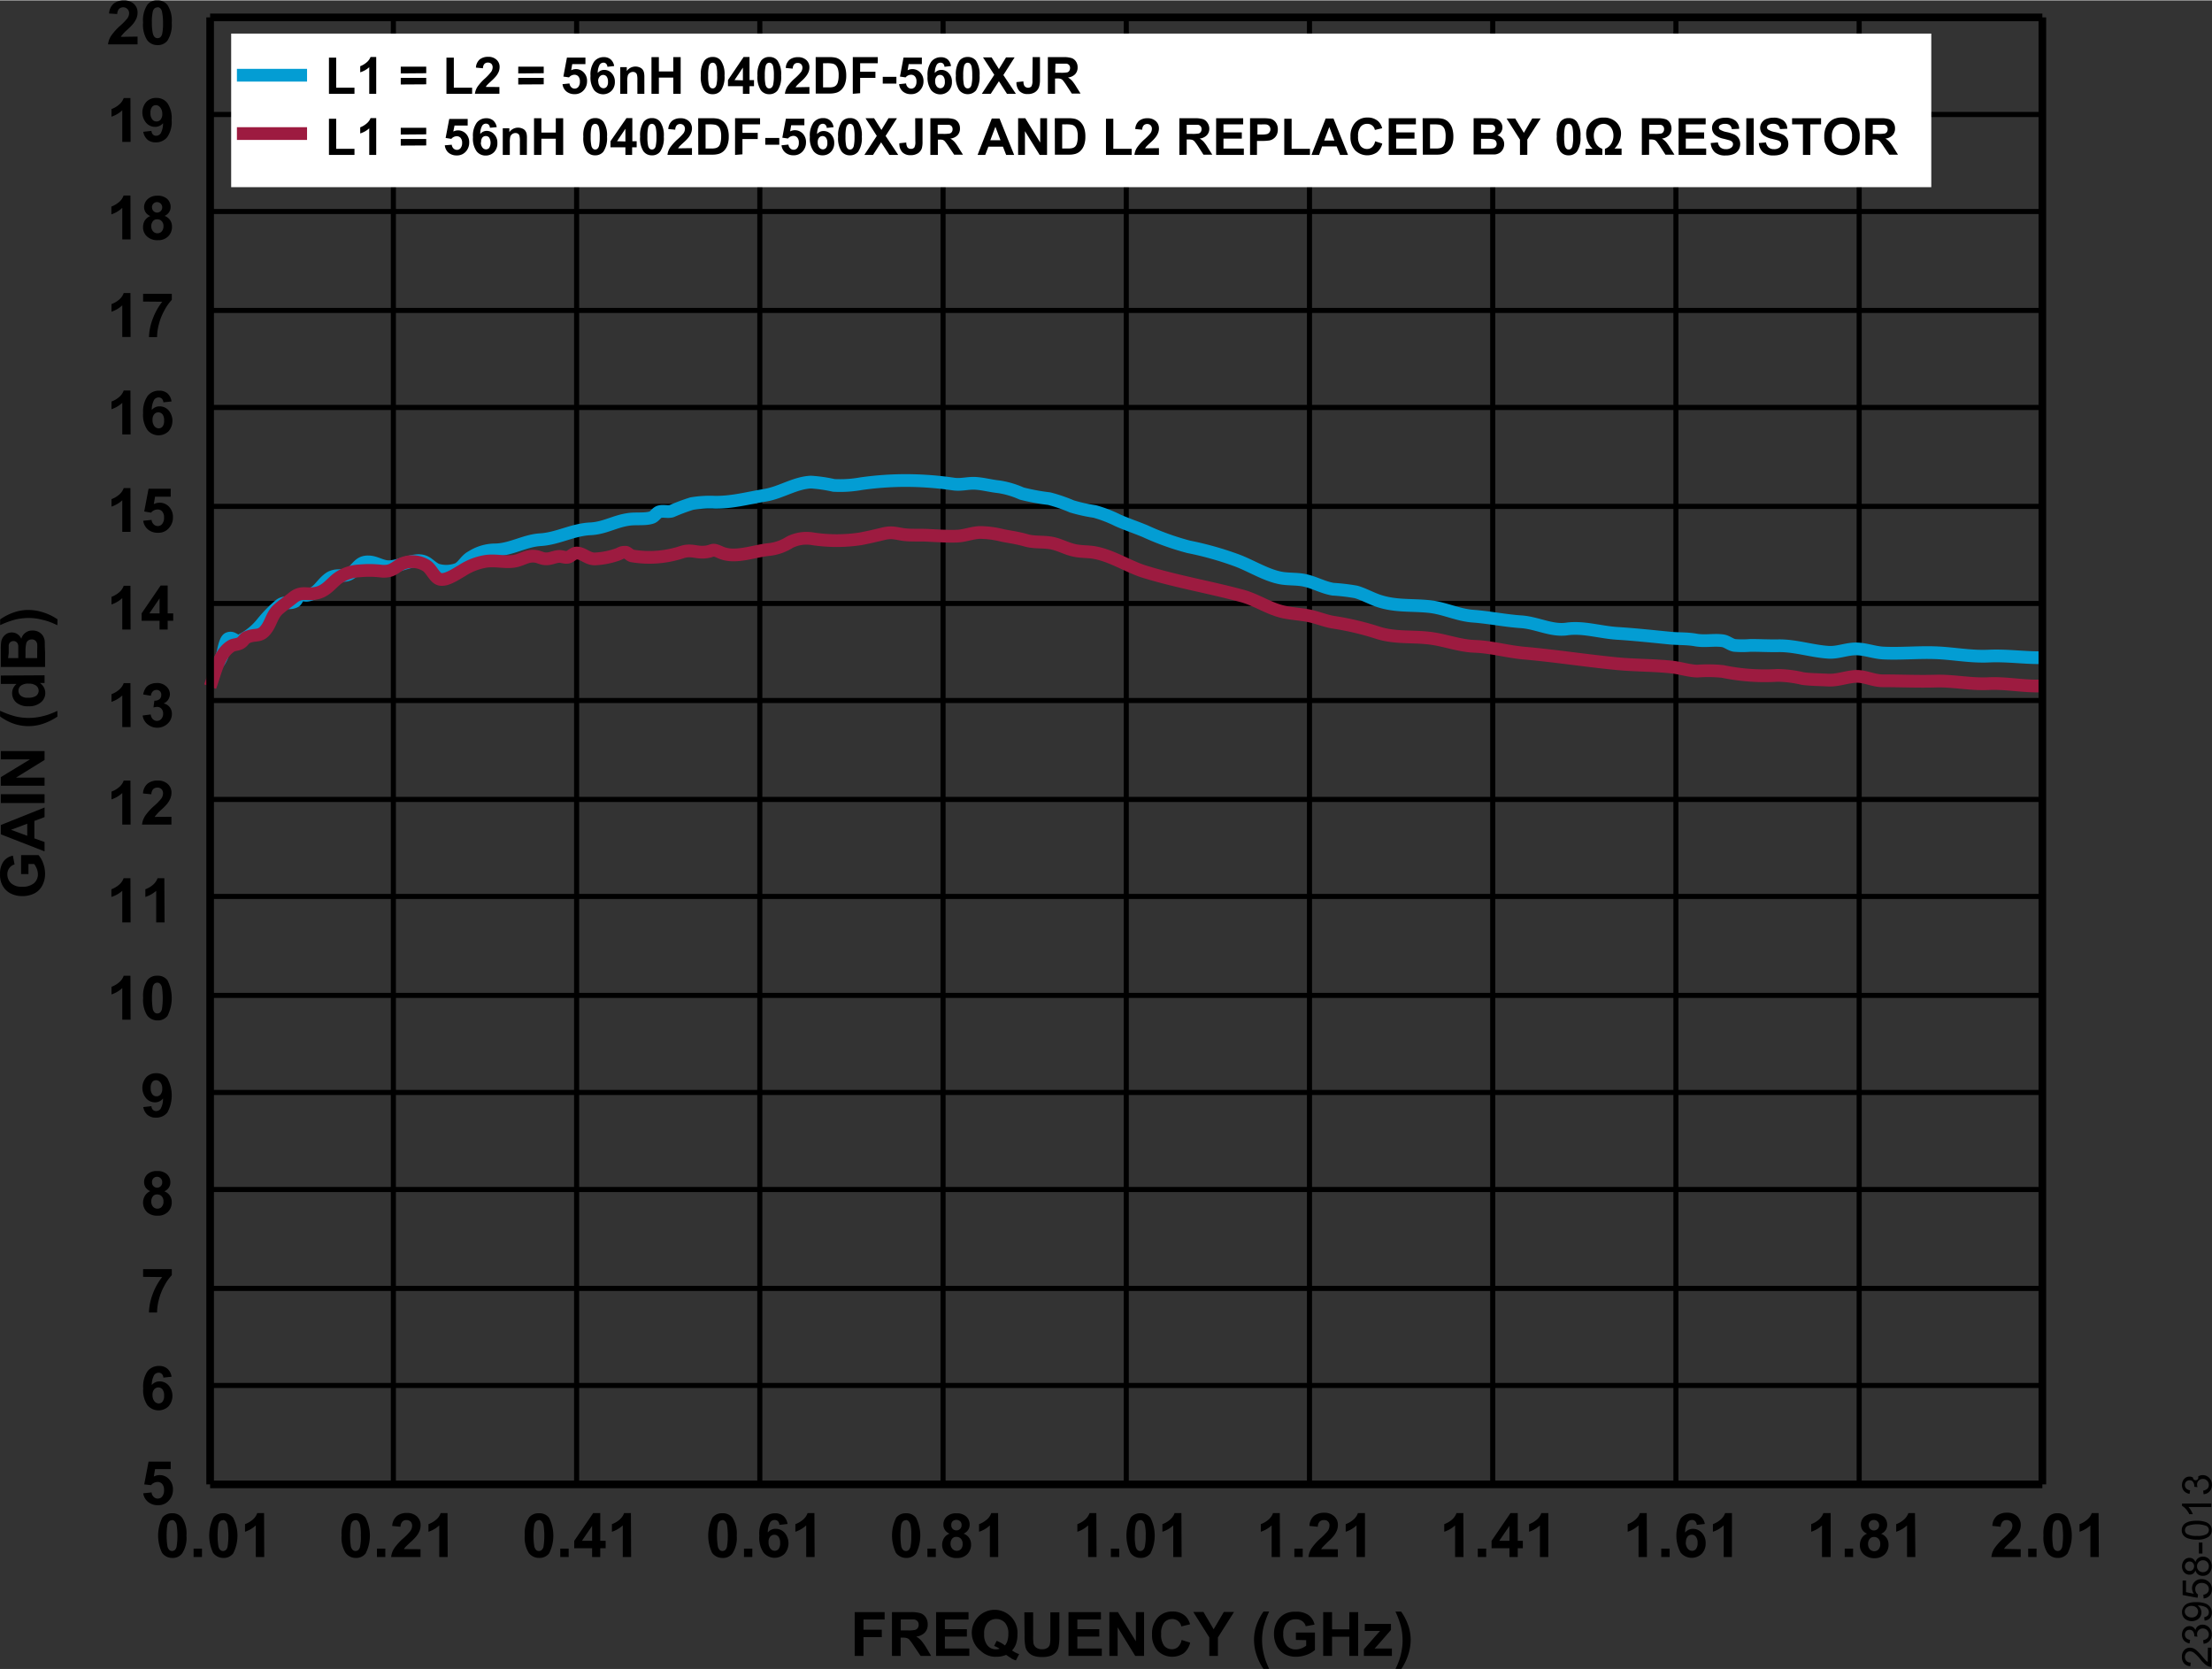 <svg id="a5cd50ad-1176-4311-8b30-e6fa6a0032aa" data-name="a03a9851-ffa7-4156-91a9-c4a018d63c91" xmlns="http://www.w3.org/2000/svg" width="6.03in" height="4.55in" viewBox="0 0 434.33 327.58"><rect x="0" y="0" width="434.33" height="327.58" fill="#333333" stroke="none"/><line x1="41.26" y1="271.92" x2="401.02" y2="271.92" fill="none" stroke="#000" stroke-linejoin="round"/><line x1="41.26" y1="252.87" x2="401.02" y2="252.87" fill="none" stroke="#000" stroke-linejoin="round"/><line x1="41.26" y1="233.45" x2="401.02" y2="233.45" fill="none" stroke="#000" stroke-linejoin="round"/><line x1="41.26" y1="214.4" x2="401.02" y2="214.4" fill="none" stroke="#000" stroke-linejoin="round"/><line x1="41.26" y1="195.34" x2="401.02" y2="195.34" fill="none" stroke="#000" stroke-linejoin="round"/><line x1="41.26" y1="175.92" x2="401.02" y2="175.92" fill="none" stroke="#000" stroke-linejoin="round"/><line x1="41.26" y1="156.87" x2="401.02" y2="156.87" fill="none" stroke="#000" stroke-linejoin="round"/><line x1="41.26" y1="137.45" x2="401.02" y2="137.45" fill="none" stroke="#000" stroke-linejoin="round"/><line x1="41.26" y1="118.4" x2="401.02" y2="118.4" fill="none" stroke="#000" stroke-linejoin="round"/><line x1="41.26" y1="99.34" x2="401.02" y2="99.34" fill="none" stroke="#000" stroke-linejoin="round"/><line x1="41.26" y1="79.92" x2="401.02" y2="79.92" fill="none" stroke="#000" stroke-linejoin="round"/><line x1="41.26" y1="60.87" x2="401.02" y2="60.87" fill="none" stroke="#000" stroke-linejoin="round"/><line x1="41.26" y1="41.45" x2="401.02" y2="41.45" fill="none" stroke="#000" stroke-linejoin="round"/><line x1="41.26" y1="22.4" x2="401.02" y2="22.4" fill="none" stroke="#000" stroke-linejoin="round"/><line x1="41.26" y1="3.34" x2="401.02" y2="3.34" fill="none" stroke="#000" stroke-miterlimit="10" stroke-width="1.5"/><line x1="77.24" y1="3.34" x2="77.24" y2="291.34" fill="none" stroke="#000" stroke-linejoin="round"/><line x1="113.22" y1="3.34" x2="113.22" y2="291.34" fill="none" stroke="#000" stroke-linejoin="round"/><line x1="149.19" y1="3.34" x2="149.19" y2="291.34" fill="none" stroke="#000" stroke-linejoin="round"/><line x1="185.17" y1="3.34" x2="185.17" y2="291.34" fill="none" stroke="#000" stroke-linejoin="round"/><line x1="221.14" y1="3.34" x2="221.14" y2="291.34" fill="none" stroke="#000" stroke-linejoin="round"/><line x1="257.12" y1="3.34" x2="257.12" y2="291.34" fill="none" stroke="#000" stroke-linejoin="round"/><line x1="293.1" y1="3.34" x2="293.1" y2="291.34" fill="none" stroke="#000" stroke-linejoin="round"/><line x1="329.07" y1="3.34" x2="329.07" y2="291.34" fill="none" stroke="#000" stroke-linejoin="round"/><line x1="365.05" y1="3.34" x2="365.05" y2="291.34" fill="none" stroke="#000" stroke-linejoin="round"/><line x1="41.26" y1="291.34" x2="401.02" y2="291.34" fill="none" stroke="#000" stroke-miterlimit="10" stroke-width="1.5"/><path d="M41.25,131.55a6.13,6.13,0,0,0,2.32-2.81c.26-.64.56-3.18,1.28-3.47,1-.39,1.25.81,2.4.39a12.78,12.78,0,0,0,4.2-3.39,24.92,24.92,0,0,1,3.6-3.66c1.1-.68,1.76-.07,2.85-.61.39-.19.52-.92.9-1.11.82-.4.9,0,1.65-.14,2.07-.4,2.56-2.11,4.2-3.29,1.43-1,2.87-.1,4.2-1s1.63-2.27,3.45-2.23c1.6,0,2.73,1.14,4.5.92s3.32-1,5-1.15c2-.17,2.35,1,3.9,1.77a6.25,6.25,0,0,0,4.2-.14c1.08-.56,1.54-1.8,2.7-2.39a8.67,8.67,0,0,1,4.5-1.37c3.17,0,5.9-1.82,9-2,3.43-.21,6.38-2,9.9-2.14,2.83-.16,4.78-1.53,7.65-1.88,1.34-.16,3.17.07,4.35-.36.59-.22.88-.94,1.5-1.11.79-.21,1.59.11,2.4-.13a38,38,0,0,1,3.9-1.46,21.19,21.19,0,0,1,4.5-.28c3.48.06,6.51-.81,9.9-1.36,3.1-.51,5.87-2.44,9-2.59a28.54,28.54,0,0,1,4.5.65,23.26,23.26,0,0,0,5.4-.34,62.7,62.7,0,0,1,8.55-.62,65,65,0,0,1,9.45.68c1.61.26,2.94-.23,4.5-.12s3,.52,4.5.67a17.26,17.26,0,0,1,4.5,1.33,41.37,41.37,0,0,0,5.4,1,31.41,31.41,0,0,1,4.44,1.52,31.44,31.44,0,0,0,4.5,1,25,25,0,0,1,4.5,1.73c1.8.8,3.58,1.38,5.4,2.14a51.87,51.87,0,0,0,8.55,3.07,63.47,63.47,0,0,1,9.45,2.66c2.86,1.06,6,3.09,9,3.52,1.49.21,3,.09,4.5.44,1.88.44,3.48,1.38,5.4,1.7a40,40,0,0,1,4.5.53c1.49.42,3,1.29,4.5,1.78,3.39,1.1,6.46.73,9.9,1.09,2.94.31,5.61,1.67,8.55,1.89,3.24.24,6.31.89,9.45,1.1s6,1.85,9,1.42c3.21-.46,6.56.65,9.9.86s6.92.59,10.35.93c1.65.16,3.32.06,5,.36,1.87.35,3.63-.09,5.4.17.79.12,1.46.76,2.25.9a18.41,18.41,0,0,0,3.15,0c1.82,0,3.6.1,5.4.07,3.32-.07,6.59,1.06,9.9,1.28,1.84.12,3.57-.66,5.4-.66s3.57.72,5.4.81c3.3.16,6.59-.16,9.9-.07,3.7.1,7.07.84,10.8.67s7.22.4,10.8.31" transform="translate(0.01 0.01)" fill="none" stroke="#039dd3" stroke-linejoin="round" stroke-width="2.5"/><path d="M41.25,134.71c1-2.64,1.68-6.54,4.2-8,.49-.29,1.2-.21,1.8-.58s.65-.85,1.2-1.09c1.85-.81,2.66.14,4-1.86.8-1.23,1-2.44,2-3.48.84-.79,2.08-1.64,3-2.39,1.72-1.4,2.55-.57,4.5-.92s2.83-1.68,4.2-2.81A7.79,7.79,0,0,1,70.5,112a19.91,19.91,0,0,1,4.5.06c1.71.08,2.16-.39,3.45-1.24a5.15,5.15,0,0,1,5.1.06c1.1.57,1.67,2.35,2.7,2.72,1.29.44,3.39-1.07,4.5-1.69a12.08,12.08,0,0,1,4.5-1.77c1.87-.31,3.59.19,5.4,0s2.73-1.25,4.5-1c.61.07,1.19.42,1.8.47,1.1.1,1.66-.34,2.7-.45.6-.07,1.2.26,1.8.16s1.1-.85,1.8-.83c1.23,0,2.14,1.2,3.6,1.15a15.45,15.45,0,0,0,4.2-.8c.94-.3.8-.52,1.8-.5.3,0,.84.62,1.2.7a20.41,20.41,0,0,0,9.9-.75c1.82-.57,2.73.18,4.5,0s1.16-.76,3,.07c2.86,1.29,6.5-.28,9.6-.57a9.43,9.43,0,0,0,4-1.42,7.3,7.3,0,0,1,4.5-.68,31.19,31.19,0,0,0,9.45,0c1.53-.29,3-.64,4.5-1,1.88-.45,2.72.1,4.5.23,1.47.11,3,0,4.5.11,1.74.08,3.68.21,5.4.14,1.55-.06,2.92-.66,4.5-.72a19,19,0,0,1,4.5.6c1.53.29,3,.49,4.5.93,1.71.49,3.24.24,5,.54,1.54.27,3,1.12,4.5,1.44s2.7.2,4,.44c3.49.63,6.56,2.75,9.9,3.78,6.25,1.92,12.64,3,18.9,4.68,3.16.82,5.69,2.79,9,3.33,1.38.23,2.69.33,4.05.57,1.72.31,3.26,1,4.95,1.3a55.8,55.8,0,0,1,9,2.13c3.31,1,6.56.61,9.9,1,3.09.36,5.87,1.51,9,1.62s6.27,1,9.45,1.31c6.15.53,12.29,1.49,18.45,2.09,3.59.34,7.22.28,10.8.67,1.67.18,3.28.74,4.95.79a29.23,29.23,0,0,1,4.95.06,41.21,41.21,0,0,0,10.8.78,22.29,22.29,0,0,1,4.95.62c1.59.22,3.32.21,4.95.3,1.94.1,3.56-.61,5.4-.72s3.5.87,5.4.86c3.45,0,6.89.16,10.35.06s6.88.67,10.35.5c3.66-.18,7.19.64,10.8.43" transform="translate(0.01 0.01)" fill="none" stroke="#9d1b40" stroke-linejoin="round" stroke-width="2.5"/><path d="M28.11,293.08l1.64-.17a1.41,1.41,0,0,0,.42.88,1.14,1.14,0,0,0,.8.33,1.09,1.09,0,0,0,.87-.42,1.89,1.89,0,0,0,.36-1.26,1.75,1.75,0,0,0-.36-1.19,1.18,1.18,0,0,0-.92-.39,1.7,1.7,0,0,0-1.27.62l-1.34-.15.85-4.47h4.35v1.47H30.44l-.25,1.46a2.5,2.5,0,0,1,3,.52,2.88,2.88,0,0,1,.76,2.07,3,3,0,0,1-.62,1.89A2.69,2.69,0,0,1,31,295.41a2.91,2.91,0,0,1-1.94-.64A2.69,2.69,0,0,1,28.11,293.08Z" transform="translate(0.01 0.01)"/><path d="M33.67,270.2l-1.6.17a1.14,1.14,0,0,0-.3-.72.88.88,0,0,0-.64-.24,1.08,1.08,0,0,0-.88.47,4,4,0,0,0-.46,1.95,1.93,1.93,0,0,1,1.53-.72,2.35,2.35,0,0,1,1.77.78,3.16,3.16,0,0,1,0,4.11,2.84,2.84,0,0,1-4.14-.2,5.17,5.17,0,0,1-.84-3.31,5.35,5.35,0,0,1,.87-3.41,2.85,2.85,0,0,1,2.27-1,2.38,2.38,0,0,1,1.62.55A2.52,2.52,0,0,1,33.67,270.2Zm-3.73,3.59A1.9,1.9,0,0,0,30.3,275a1.09,1.09,0,0,0,.85.44,1,1,0,0,0,.76-.36,1.8,1.8,0,0,0,.3-1.17,1.86,1.86,0,0,0-.32-1.23,1.06,1.06,0,0,0-1.49-.14l-.14.14A1.61,1.61,0,0,0,29.94,273.79Z" transform="translate(0.01 0.01)"/><path d="M28.09,250.59v-1.52h5.63v1.19a9.07,9.07,0,0,0-1.42,2A11.74,11.74,0,0,0,31.2,255a10.24,10.24,0,0,0-.37,2.58H29.24a11,11,0,0,1,.74-3.63,12,12,0,0,1,1.85-3.32Z" transform="translate(0.01 0.01)"/><path d="M29.5,233.76a2,2,0,0,1-.93-.74,2.07,2.07,0,0,1-.29-1,2.12,2.12,0,0,1,.67-1.59,2.77,2.77,0,0,1,1.91-.62,2.73,2.73,0,0,1,1.9.62,2.1,2.1,0,0,1,.68,1.59,1.8,1.8,0,0,1-.31,1.06,2,2,0,0,1-.87.72,2.33,2.33,0,0,1,1.08.83,2.25,2.25,0,0,1,.37,1.28,2.58,2.58,0,0,1-.75,1.93,2.74,2.74,0,0,1-2,.74A3,3,0,0,1,29,238a2.61,2.61,0,0,1-.58-3.28A2.26,2.26,0,0,1,29.5,233.76Zm.19,2a1.53,1.53,0,0,0,.35,1.06,1.12,1.12,0,0,0,.87.38,1.08,1.08,0,0,0,.84-.37,1.53,1.53,0,0,0,.34-1.05,1.4,1.4,0,0,0-.34-1,1.14,1.14,0,0,0-.87-.37,1,1,0,0,0-.9.42,1.55,1.55,0,0,0-.29.95Zm.15-3.68a1,1,0,0,0,1,1h0a1,1,0,0,0,1-1V232a1,1,0,0,0-.28-.74,1,1,0,0,0-1.73.72Z" transform="translate(0.01 0.01)"/><path d="M28.12,217.26l1.6-.18a1.14,1.14,0,0,0,.3.72.92.92,0,0,0,.65.24,1.09,1.09,0,0,0,.87-.47,4.08,4.08,0,0,0,.46-2,2,2,0,0,1-1.56.76,2.31,2.31,0,0,1-1.74-.78,3.21,3.21,0,0,1,0-4.14,2.6,2.6,0,0,1,2-.8,2.65,2.65,0,0,1,2.15,1,7,7,0,0,1,0,6.72,2.79,2.79,0,0,1-2.27,1,2.42,2.42,0,0,1-1.63-.54A2.61,2.61,0,0,1,28.12,217.26Zm3.73-3.6a1.86,1.86,0,0,0-.37-1.24,1.09,1.09,0,0,0-.84-.44.93.93,0,0,0-.76.36,1.82,1.82,0,0,0-.3,1.18,1.85,1.85,0,0,0,.33,1.23,1,1,0,0,0,.82.39,1,1,0,0,0,.8-.38,1.68,1.68,0,0,0,.32-1.1Z" transform="translate(0.01 0.01)"/><path d="M25.63,200.1H24v-6.21a5.7,5.7,0,0,1-2.12,1.25v-1.49a5.13,5.13,0,0,0,1.4-.8,2.94,2.94,0,0,0,1-1.38H25.6Z" transform="translate(0.01 0.01)"/><path d="M30.87,191.47a2.35,2.35,0,0,1,2,.89,7.71,7.71,0,0,1,0,7,2.37,2.37,0,0,1-2,.88,2.46,2.46,0,0,1-2-1,5.75,5.75,0,0,1-.77-3.44,5.59,5.59,0,0,1,.85-3.49A2.32,2.32,0,0,1,30.87,191.47Zm0,1.37a.8.8,0,0,0-.53.19,1.19,1.19,0,0,0-.36.68,14.07,14.07,0,0,0,0,4.23,1.46,1.46,0,0,0,.38.75.8.8,0,0,0,.53.19.87.87,0,0,0,.54-.19,1.4,1.4,0,0,0,.36-.69,14.21,14.21,0,0,0,0-4.22,1.43,1.43,0,0,0-.39-.75A.78.78,0,0,0,30.87,192.84Z" transform="translate(0.01 0.01)"/><path d="M25.63,181H24v-6.2A5.68,5.68,0,0,1,21.86,176V174.5a5,5,0,0,0,1.4-.8,3,3,0,0,0,1-1.37H25.6Z" transform="translate(0.01 0.01)"/><path d="M32.3,181H30.66v-6.2A5.72,5.72,0,0,1,28.53,176V174.5a4.76,4.76,0,0,0,1.4-.8,3.11,3.11,0,0,0,1-1.37h1.33Z" transform="translate(0.01 0.01)"/><path d="M25.63,161.8H24v-6.2a5.7,5.7,0,0,1-2.12,1.25v-1.52a5,5,0,0,0,1.4-.8,3,3,0,0,0,1-1.37H25.6Z" transform="translate(0.01 0.01)"/><path d="M33.65,160.27v1.53H27.88a4,4,0,0,1,.56-1.64,10.66,10.66,0,0,1,1.85-2.06,11.41,11.41,0,0,0,1.37-1.41,1.79,1.79,0,0,0,.34-1,1.16,1.16,0,0,0-.3-.85,1.09,1.09,0,0,0-.82-.3,1.14,1.14,0,0,0-.82.31,1.58,1.58,0,0,0-.35,1l-1.64-.16a2.7,2.7,0,0,1,.92-1.95,3.07,3.07,0,0,1,1.94-.59,2.81,2.81,0,0,1,2,.68,2.26,2.26,0,0,1,.73,1.71,3,3,0,0,1-.21,1.1,4.53,4.53,0,0,1-.66,1.1,10.19,10.19,0,0,1-1.08,1.1,9.94,9.94,0,0,0-1,1,3,3,0,0,0-.34.45Z" transform="translate(0.01 0.01)"/><path d="M25.63,142.66H24v-6.21a5.7,5.7,0,0,1-2.12,1.25v-1.5a5,5,0,0,0,1.4-.8,3,3,0,0,0,1-1.37H25.6Z" transform="translate(0.01 0.01)"/><path d="M28,140.38l1.59-.2a1.55,1.55,0,0,0,.41.93,1.16,1.16,0,0,0,.81.33,1.12,1.12,0,0,0,.86-.39,1.53,1.53,0,0,0,.35-1,1.41,1.41,0,0,0-.33-1,1.11,1.11,0,0,0-.82-.36,3.17,3.17,0,0,0-.75.12l.18-1.34a1.44,1.44,0,0,0,1-.29,1,1,0,0,0,.35-.82.89.89,0,0,0-.83-1h-.11a1,1,0,0,0-.73.3,1.39,1.39,0,0,0-.36.85l-1.52-.26a3.48,3.48,0,0,1,.48-1.24,2,2,0,0,1,.89-.73,3,3,0,0,1,1.28-.27,2.57,2.57,0,0,1,2,.77,2,2,0,0,1,.6,1.43,2,2,0,0,1-1.24,1.81,2,2,0,0,1,1.19.71,2.07,2.07,0,0,1,.44,1.33,2.54,2.54,0,0,1-.83,1.92,3,3,0,0,1-3.94.13A2.61,2.61,0,0,1,28,140.38Z" transform="translate(0.01 0.01)"/><path d="M25.63,123.51H24v-6.18a5.57,5.57,0,0,1-2.12,1.25v-1.49a5,5,0,0,0,1.4-.8,2.94,2.94,0,0,0,1-1.38H25.6Z" transform="translate(0.01 0.01)"/><path d="M31.32,123.51v-1.73H27.8v-1.45l3.73-5.46h1.38v5.46H34v1.45H32.91v1.73Zm0-3.18V117.4l-2,2.93Z" transform="translate(0.01 0.01)"/><path d="M25.63,104.33H24v-6.2a5.68,5.68,0,0,1-2.12,1.24V97.91a5,5,0,0,0,1.4-.8,3,3,0,0,0,1-1.37H25.6Z" transform="translate(0.01 0.01)"/><path d="M28.11,102.15l1.64-.17a1.41,1.41,0,0,0,.42.88,1.14,1.14,0,0,0,.8.33,1.09,1.09,0,0,0,.87-.42,1.89,1.89,0,0,0,.36-1.26,1.73,1.73,0,0,0-.36-1.18,1.18,1.18,0,0,0-.92-.39,1.66,1.66,0,0,0-1.27.62l-1.34-.23.85-4.47h4.35v1.57H30.44l-.25,1.46a2.5,2.5,0,0,1,3,.52,2.88,2.88,0,0,1,.76,2.07,3,3,0,0,1-.62,1.89A2.69,2.69,0,0,1,31,104.51a2.91,2.91,0,0,1-1.94-.64A2.65,2.65,0,0,1,28.11,102.15Z" transform="translate(0.01 0.01)"/><path d="M25.63,85.21H24V79a5.7,5.7,0,0,1-2.12,1.25v-1.5a5,5,0,0,0,1.4-.8,3,3,0,0,0,1-1.37H25.6Z" transform="translate(0.01 0.01)"/><path d="M33.67,78.73l-1.6.17a1.14,1.14,0,0,0-.3-.72.88.88,0,0,0-.64-.24,1.08,1.08,0,0,0-.88.47,4.08,4.08,0,0,0-.46,2,1.93,1.93,0,0,1,1.53-.72,2.35,2.35,0,0,1,1.77.78,3.16,3.16,0,0,1,0,4.11,2.81,2.81,0,0,1-4-.08l-.15-.17A5.17,5.17,0,0,1,28.09,81,5.35,5.35,0,0,1,29,77.61a2.85,2.85,0,0,1,2.27-1,2.38,2.38,0,0,1,1.62.55A2.59,2.59,0,0,1,33.67,78.73Zm-3.73,3.6a1.9,1.9,0,0,0,.36,1.24,1.09,1.09,0,0,0,.85.44,1,1,0,0,0,.76-.36,1.8,1.8,0,0,0,.3-1.17,1.86,1.86,0,0,0-.32-1.23,1.06,1.06,0,0,0-1.49-.14l-.14.14A1.61,1.61,0,0,0,29.94,82.33Z" transform="translate(0.01 0.01)"/><path d="M25.63,66.07H24V59.86a5.7,5.7,0,0,1-2.12,1.25V59.62a5,5,0,0,0,1.4-.8,2.94,2.94,0,0,0,1-1.38H25.6Z" transform="translate(0.01 0.01)"/><path d="M28.09,59.12V57.59h5.63v1.2a9.07,9.07,0,0,0-1.42,2,11.74,11.74,0,0,0-1.1,2.73,10.24,10.24,0,0,0-.37,2.58H29.24A11,11,0,0,1,30,62.46a12.38,12.38,0,0,1,1.85-3.31Z" transform="translate(0.01 0.01)"/><path d="M25.63,46.92H24v-6.2A5.68,5.68,0,0,1,21.86,42V40.47a5,5,0,0,0,1.4-.8,3,3,0,0,0,1-1.37H25.6Z" transform="translate(0.01 0.01)"/><path d="M29.5,42.33a2,2,0,0,1-.93-.75,1.88,1.88,0,0,1-.29-1A2.12,2.12,0,0,1,29,39a2.68,2.68,0,0,1,1.91-.66,2.68,2.68,0,0,1,1.9.62,2.1,2.1,0,0,1,.68,1.56,1.8,1.8,0,0,1-.31,1.06,2,2,0,0,1-.87.72,2.33,2.33,0,0,1,1.08.83,2.25,2.25,0,0,1,.37,1.28A2.58,2.58,0,0,1,33,46.33a2.74,2.74,0,0,1-2,.74A3,3,0,0,1,29,46.46a2.39,2.39,0,0,1-.92-2,2.45,2.45,0,0,1,.35-1.27A2.29,2.29,0,0,1,29.5,42.33Zm.19,2a1.53,1.53,0,0,0,.35,1,1.12,1.12,0,0,0,.87.38,1.08,1.08,0,0,0,.84-.37,1.52,1.52,0,0,0,.34-1,1.4,1.4,0,0,0-.34-1,1.14,1.14,0,0,0-.87-.37,1,1,0,0,0-.9.42A1.5,1.5,0,0,0,29.69,44.33Zm.15-3.68a1,1,0,0,0,1,1h0a1,1,0,0,0,1-1v0a1,1,0,0,0-.28-.74,1,1,0,0,0-1.73.72Z" transform="translate(0.01 0.01)"/><path d="M25.63,27.77H24v-6.2a5.7,5.7,0,0,1-2.12,1.25V21.33a5,5,0,0,0,1.4-.8,3,3,0,0,0,1-1.37H25.6Z" transform="translate(0.01 0.01)"/><path d="M28.12,25.79l1.6-.18a1.19,1.19,0,0,0,.3.72.92.92,0,0,0,.65.24,1.09,1.09,0,0,0,.87-.47,4,4,0,0,0,.46-2,2,2,0,0,1-1.56.72,2.31,2.31,0,0,1-1.74-.78,3.15,3.15,0,0,1,0-4.1,2.6,2.6,0,0,1,2-.8,2.65,2.65,0,0,1,2.15,1,5.2,5.2,0,0,1,.84,3.32,5.2,5.2,0,0,1-.88,3.4,2.79,2.79,0,0,1-2.27,1A2.41,2.41,0,0,1,29,27.38,2.66,2.66,0,0,1,28.12,25.79Zm3.73-3.6A1.86,1.86,0,0,0,31.44,21a1.09,1.09,0,0,0-.84-.44.93.93,0,0,0-.76.36,1.82,1.82,0,0,0-.3,1.18,1.84,1.84,0,0,0,.37,1.28,1,1,0,0,0,.82.38,1,1,0,0,0,.8-.37A1.69,1.69,0,0,0,31.85,22.19Z" transform="translate(0.01 0.01)"/><path d="M27,7.1V8.63H21.2A4,4,0,0,1,21.77,7a11.31,11.31,0,0,1,1.85-2.06A12,12,0,0,0,25,3.52a1.79,1.79,0,0,0,.34-1A1.15,1.15,0,0,0,25,1.67a1.2,1.2,0,0,0-1.64,0,1.58,1.58,0,0,0-.35,1l-1.6-.1A2.7,2.7,0,0,1,22.36.59,3.11,3.11,0,0,1,24.29,0a2.81,2.81,0,0,1,2,.69A2.24,2.24,0,0,1,27,2.39a3,3,0,0,1-.21,1.11,4.66,4.66,0,0,1-.66,1.09,10.19,10.19,0,0,1-1.08,1.1,8.9,8.9,0,0,0-1,1,2.15,2.15,0,0,0-.33.46Z" transform="translate(0.01 0.01)"/><path d="M30.87,0a2.35,2.35,0,0,1,2,.89,5.66,5.66,0,0,1,.84,3.5,5.74,5.74,0,0,1-.84,3.5,2.37,2.37,0,0,1-2,.88,2.46,2.46,0,0,1-2-1,5.68,5.68,0,0,1-.79-3.44A5.57,5.57,0,0,1,28.93.84,2.3,2.3,0,0,1,30.87,0Zm0,1.37a.8.8,0,0,0-.53.19,1.19,1.19,0,0,0-.36.68,9.14,9.14,0,0,0-.17,2.15A9.07,9.07,0,0,0,30,6.47a1.53,1.53,0,0,0,.38.75.86.86,0,0,0,.53.19.89.89,0,0,0,.57-.19,1.4,1.4,0,0,0,.36-.69A9.57,9.57,0,0,0,32,4.39a10.18,10.18,0,0,0-.18-2.06,1.37,1.37,0,0,0-.35-.77.81.81,0,0,0-.57-.23Z" transform="translate(0.01 0.01)"/><path d="M33.76,297a2.35,2.35,0,0,1,2,.89,5.68,5.68,0,0,1,.84,3.5,5.6,5.6,0,0,1-.85,3.5,2.32,2.32,0,0,1-1.94.88,2.44,2.44,0,0,1-2-1,7.85,7.85,0,0,1,.07-6.93A2.37,2.37,0,0,1,33.76,297Zm0,1.37a.8.8,0,0,0-.53.19,1.27,1.27,0,0,0-.37.68,14.28,14.28,0,0,0,0,4.23,1.47,1.47,0,0,0,.39.75.8.8,0,0,0,.53.19.86.86,0,0,0,.53-.19,1.25,1.25,0,0,0,.36-.68,14.07,14.07,0,0,0,0-4.23,1.46,1.46,0,0,0-.38-.75A.79.79,0,0,0,33.76,298.33Z" transform="translate(0.01 0.01)"/><path d="M38,305.59v-1.65h1.65v1.65Z" transform="translate(0.01 0.01)"/><path d="M43.77,297a2.35,2.35,0,0,1,2,.89,7.65,7.65,0,0,1,0,7,2.32,2.32,0,0,1-1.94.88,2.49,2.49,0,0,1-2-1,7.92,7.92,0,0,1,.08-6.93A2.33,2.33,0,0,1,43.77,297Zm0,1.37a.81.81,0,0,0-.54.19,1.29,1.29,0,0,0-.36.68,14.28,14.28,0,0,0,0,4.23,1.43,1.43,0,0,0,.39.75.8.8,0,0,0,.53.19.86.86,0,0,0,.53-.19,1.25,1.25,0,0,0,.36-.68,14.07,14.07,0,0,0,0-4.23,1.46,1.46,0,0,0-.38-.75A.79.79,0,0,0,43.77,298.33Z" transform="translate(0.01 0.01)"/><path d="M51.87,305.59H50.22v-6.21a5.7,5.7,0,0,1-2.12,1.25v-1.49a5,5,0,0,0,1.4-.8,2.94,2.94,0,0,0,1-1.38h1.34Z" transform="translate(0.01 0.01)"/><path d="M69.78,297a2.35,2.35,0,0,1,2,.89,7.71,7.71,0,0,1,0,7,2.35,2.35,0,0,1-1.94.88,2.46,2.46,0,0,1-2-1,5.6,5.6,0,0,1-.77-3.44,5.71,5.71,0,0,1,.84-3.49A2.35,2.35,0,0,1,69.78,297Zm0,1.37a.81.81,0,0,0-.54.19,1.36,1.36,0,0,0-.36.68,14.28,14.28,0,0,0,0,4.23,1.43,1.43,0,0,0,.39.75.83.83,0,0,0,1.06,0,1.19,1.19,0,0,0,.36-.68,8.75,8.75,0,0,0,.15-2.17,9,9,0,0,0-.15-2.07,1.49,1.49,0,0,0-.38-.76A.78.78,0,0,0,69.78,298.33Z" transform="translate(0.01 0.01)"/><path d="M74,305.59v-1.65h1.65v1.65Z" transform="translate(0.01 0.01)"/><path d="M82.56,304.06v1.53H76.79a3.86,3.86,0,0,1,.56-1.64,10.71,10.71,0,0,1,1.86-2.06,11.33,11.33,0,0,0,1.36-1.41,1.79,1.79,0,0,0,.34-1,1.16,1.16,0,0,0-.3-.85,1.1,1.1,0,0,0-.81-.29,1,1,0,0,0-.82.31,1.58,1.58,0,0,0-.35,1L77,299.49a2.7,2.7,0,0,1,.92-1.95,3.06,3.06,0,0,1,1.94-.6,2.81,2.81,0,0,1,2,.69,2.28,2.28,0,0,1,.72,1.7,3.25,3.25,0,0,1-.2,1.11,4.53,4.53,0,0,1-.66,1.1,10.1,10.1,0,0,1-1.08,1.09c-.52.48-.85.8-1,.95a3,3,0,0,0-.34.46Z" transform="translate(0.01 0.01)"/><path d="M87.89,305.59H86.24v-6.21a5.57,5.57,0,0,1-2.12,1.25v-1.49a5,5,0,0,0,1.4-.8,2.94,2.94,0,0,0,1-1.38h1.34Z" transform="translate(0.01 0.01)"/><path d="M105.8,297a2.35,2.35,0,0,1,2,.89,7.71,7.71,0,0,1,0,7,2.37,2.37,0,0,1-2,.87,2.46,2.46,0,0,1-2-1,5.75,5.75,0,0,1-.77-3.44,5.59,5.59,0,0,1,.85-3.49A2.35,2.35,0,0,1,105.8,297Zm0,1.37a.8.8,0,0,0-.53.19,1.27,1.27,0,0,0-.37.68,13.64,13.64,0,0,0,0,4.23,1.46,1.46,0,0,0,.38.75.83.83,0,0,0,1.06,0,1.27,1.27,0,0,0,.37-.68,14.28,14.28,0,0,0,0-4.23,1.55,1.55,0,0,0-.39-.75A.78.78,0,0,0,105.8,298.33Z" transform="translate(0.01 0.01)"/><path d="M110,305.59v-1.65h1.65v1.65Z" transform="translate(0.01 0.01)"/><path d="M116.25,305.59v-1.73h-3.51v-1.44l3.73-5.46h1.38v5.45h1.06v1.45h-1.06v1.73Zm0-3.18v-2.93l-2,2.93Z" transform="translate(0.01 0.01)"/><path d="M123.91,305.59h-1.64v-6.21a5.61,5.61,0,0,1-2.13,1.25v-1.49a4.76,4.76,0,0,0,1.4-.8,3.12,3.12,0,0,0,1-1.38h1.33Z" transform="translate(0.01 0.01)"/><path d="M141.82,297a2.35,2.35,0,0,1,2,.89,5.81,5.81,0,0,1,.83,3.5,5.68,5.68,0,0,1-.84,3.5,2.32,2.32,0,0,1-2,.88,2.49,2.49,0,0,1-2-1,7.92,7.92,0,0,1,.08-6.93A2.34,2.34,0,0,1,141.82,297Zm0,1.37a.86.86,0,0,0-.53.19,1.19,1.19,0,0,0-.36.68,14.28,14.28,0,0,0,0,4.23,1.46,1.46,0,0,0,.38.75.85.85,0,0,0,1.07,0,1.36,1.36,0,0,0,.36-.68,14.28,14.28,0,0,0,0-4.23,1.46,1.46,0,0,0-.38-.75A.81.81,0,0,0,141.82,298.33Z" transform="translate(0.01 0.01)"/><path d="M146.07,305.59v-1.65h1.64v1.65Z" transform="translate(0.01 0.01)"/><path d="M154.63,299.1l-1.6.18a1.16,1.16,0,0,0-.3-.73.87.87,0,0,0-.64-.23,1.07,1.07,0,0,0-.88.46,4.11,4.11,0,0,0-.46,2,1.9,1.9,0,0,1,1.53-.73,2.35,2.35,0,0,1,1.77.78,3.17,3.17,0,0,1,0,4.12,2.83,2.83,0,0,1-4-.07l-.13-.15a5.17,5.17,0,0,1-.84-3.31,5.35,5.35,0,0,1,.87-3.41,2.85,2.85,0,0,1,2.27-1,2.38,2.38,0,0,1,1.62.55A2.62,2.62,0,0,1,154.63,299.1Zm-3.73,3.59a1.9,1.9,0,0,0,.36,1.24,1.09,1.09,0,0,0,.85.44,1,1,0,0,0,.76-.36,1.8,1.8,0,0,0,.3-1.17,2,2,0,0,0-.32-1.23,1,1,0,0,0-.82-.39,1.05,1.05,0,0,0-.81.37A1.62,1.62,0,0,0,150.9,302.69Z" transform="translate(0.01 0.01)"/><path d="M159.94,305.59h-1.65v-6.21a5.74,5.74,0,0,1-2.13,1.25v-1.49a4.76,4.76,0,0,0,1.4-.8,2.94,2.94,0,0,0,1-1.38h1.34Z" transform="translate(0.01 0.01)"/><path d="M177.85,297a2.35,2.35,0,0,1,2,.89,7.71,7.71,0,0,1,0,7,2.35,2.35,0,0,1-1.94.88,2.46,2.46,0,0,1-2-1,7.85,7.85,0,0,1,.07-6.93A2.35,2.35,0,0,1,177.85,297Zm0,1.37a.8.8,0,0,0-.53.19,1.27,1.27,0,0,0-.37.68,14.28,14.28,0,0,0,0,4.23,1.43,1.43,0,0,0,.39.75.82.82,0,0,0,1.06,0,1.19,1.19,0,0,0,.36-.68,9.14,9.14,0,0,0,.17-2.15,9,9,0,0,0-.15-2.07,1.49,1.49,0,0,0-.38-.76A.79.79,0,0,0,177.85,298.33Z" transform="translate(0.01 0.01)"/><path d="M182.09,305.59v-1.65h1.65v1.65Z" transform="translate(0.01 0.01)"/><path d="M186.44,301a1.85,1.85,0,0,1-1.21-1.77,2.09,2.09,0,0,1,.67-1.59,2.64,2.64,0,0,1,1.9-.63,2.71,2.71,0,0,1,1.91.63,2.09,2.09,0,0,1,.67,1.59,1.8,1.8,0,0,1-.31,1.06,2.08,2.08,0,0,1-.87.71,2.32,2.32,0,0,1,1.09.84,2.3,2.3,0,0,1,.37,1.27,2.61,2.61,0,0,1-.76,1.94,2.78,2.78,0,0,1-2,.74,3,3,0,0,1-2-.61,2.59,2.59,0,0,1-.57-3.28A2.22,2.22,0,0,1,186.44,301Zm.19,2A1.53,1.53,0,0,0,187,304a1.16,1.16,0,0,0,1.71,0A1.47,1.47,0,0,0,189,303a1.39,1.39,0,0,0-.34-1,1.11,1.11,0,0,0-.86-.36,1,1,0,0,0-.9.41,1.58,1.58,0,0,0-.26,1Zm.15-3.68a1,1,0,0,0,.28.76,1,1,0,0,0,.74.28,1,1,0,0,0,1-1.05,1,1,0,0,0-.28-.74,1.14,1.14,0,0,0-1.49,0,1,1,0,0,0-.25.81Z" transform="translate(0.01 0.01)"/><path d="M196,305.59h-1.65v-6.21a5.57,5.57,0,0,1-2.12,1.25v-1.49a5,5,0,0,0,1.4-.8,2.94,2.94,0,0,0,1-1.38h1.34Z" transform="translate(0.01 0.01)"/><path d="M215.3,305.59h-1.65v-6.21a5.57,5.57,0,0,1-2.12,1.25v-1.49a5,5,0,0,0,1.4-.8,3.12,3.12,0,0,0,1-1.38h1.33Z" transform="translate(0.01 0.01)"/><path d="M218.11,305.59v-1.65h1.65v1.65Z" transform="translate(0.01 0.01)"/><path d="M223.88,297a2.37,2.37,0,0,1,2,.89,7.71,7.71,0,0,1,0,7,2.34,2.34,0,0,1-1.94.87,2.44,2.44,0,0,1-2-1,7.85,7.85,0,0,1,.07-6.93A2.4,2.4,0,0,1,223.88,297Zm0,1.37a.8.8,0,0,0-.53.19,1.27,1.27,0,0,0-.37.68,9.7,9.7,0,0,0-.17,2.15,8.51,8.51,0,0,0,.16,2.08,1.35,1.35,0,0,0,.38.75.84.84,0,0,0,1.06,0,1.27,1.27,0,0,0,.37-.68,9.7,9.7,0,0,0,.17-2.15,8.51,8.51,0,0,0-.16-2.08,1.53,1.53,0,0,0-.38-.75A.8.8,0,0,0,223.88,298.33Z" transform="translate(0.01 0.01)"/><path d="M232,305.59h-1.64v-6.21a5.61,5.61,0,0,1-2.13,1.25v-1.49a4.76,4.76,0,0,0,1.4-.8,3.12,3.12,0,0,0,1-1.38h1.33Z" transform="translate(0.01 0.01)"/><path d="M251.32,305.59h-1.64v-6.21a5.61,5.61,0,0,1-2.13,1.25v-1.49a4.76,4.76,0,0,0,1.4-.8,2.94,2.94,0,0,0,1-1.38h1.33Z" transform="translate(0.01 0.01)"/><path d="M254.14,305.59v-1.65h1.64v1.65Z" transform="translate(0.01 0.01)"/><path d="M262.68,304.06v1.53h-5.77a3.91,3.91,0,0,1,.56-1.65,11.31,11.31,0,0,1,1.85-2.06,12.94,12.94,0,0,0,1.37-1.4,1.88,1.88,0,0,0,.34-1,1,1,0,0,0-.84-1.14h-.28a1.14,1.14,0,0,0-.82.31,1.58,1.58,0,0,0-.35,1l-1.64-.16a2.73,2.73,0,0,1,.92-2,3.14,3.14,0,0,1,1.94-.59,2.77,2.77,0,0,1,2,.69,2.23,2.23,0,0,1,.73,1.7,3,3,0,0,1-.21,1.11,4.53,4.53,0,0,1-.66,1.1,10.1,10.1,0,0,1-1.08,1.09l-1,1a3,3,0,0,0-.34.46Z" transform="translate(0.01 0.01)"/><path d="M268,305.59h-1.65v-6.21a5.61,5.61,0,0,1-2.13,1.25v-1.49a4.76,4.76,0,0,0,1.4-.8,2.94,2.94,0,0,0,1-1.38H268Z" transform="translate(0.01 0.01)"/><path d="M287.35,305.59H285.7v-6.21a5.74,5.74,0,0,1-2.13,1.25v-1.49a5,5,0,0,0,1.41-.8,3.12,3.12,0,0,0,1-1.38h1.34Z" transform="translate(0.01 0.01)"/><path d="M290.16,305.59v-1.65h1.65v1.65Z" transform="translate(0.01 0.01)"/><path d="M296.37,305.59v-1.73h-3.51v-1.44l3.72-5.46H298v5.45H299v1.45H298v1.73Zm0-3.18v-2.93l-2,2.93Z" transform="translate(0.01 0.01)"/><path d="M304,305.59h-1.65v-6.21a5.7,5.7,0,0,1-2.12,1.25v-1.49a5,5,0,0,0,1.4-.8,2.94,2.94,0,0,0,1-1.38H304Z" transform="translate(0.01 0.01)"/><path d="M323.37,305.59h-1.65v-6.21a5.61,5.61,0,0,1-2.13,1.25v-1.49a4.76,4.76,0,0,0,1.4-.8,2.94,2.94,0,0,0,1-1.38h1.34Z" transform="translate(0.01 0.01)"/><path d="M326.18,305.59v-1.65h1.65v1.65Z" transform="translate(0.01 0.01)"/><path d="M334.74,299.1l-1.59.18a1.12,1.12,0,0,0-.31-.73.83.83,0,0,0-.64-.23,1.08,1.08,0,0,0-.88.47,3.87,3.87,0,0,0-.45,2,1.9,1.9,0,0,1,1.53-.73,2.36,2.36,0,0,1,1.76.78,2.89,2.89,0,0,1,.74,2,2.92,2.92,0,0,1-.77,2.12,2.83,2.83,0,0,1-4-.08.86.86,0,0,1-.13-.14,7,7,0,0,1,0-6.71,2.79,2.79,0,0,1,2.26-1,2.38,2.38,0,0,1,1.62.55A2.59,2.59,0,0,1,334.74,299.1ZM331,302.69a1.84,1.84,0,0,0,.37,1.24,1.09,1.09,0,0,0,.84.44A.93.93,0,0,0,333,304a1.75,1.75,0,0,0,.31-1.17,1.85,1.85,0,0,0-.33-1.23,1,1,0,0,0-.82-.39,1,1,0,0,0-.8.37,1.61,1.61,0,0,0-.33,1.1Z" transform="translate(0.01 0.01)"/><path d="M340.05,305.59h-1.61v-6.21a5.57,5.57,0,0,1-2.12,1.25v-1.49a5,5,0,0,0,1.4-.8,2.94,2.94,0,0,0,1-1.38h1.34Z" transform="translate(0.01 0.01)"/><path d="M359.44,305.59h-1.7v-6.21a5.57,5.57,0,0,1-2.12,1.25v-1.49a5,5,0,0,0,1.4-.8,3.12,3.12,0,0,0,1-1.38h1.42Z" transform="translate(0.01 0.01)"/><path d="M362.2,305.59v-1.65h1.65v1.65Z" transform="translate(0.01 0.01)"/><path d="M366.6,301a1.89,1.89,0,0,1-.93-.74,2.08,2.08,0,0,1,.38-2.59,3.2,3.2,0,0,1,3.81,0,2.1,2.1,0,0,1,.68,1.59,1.9,1.9,0,0,1-.31,1.06,2,2,0,0,1-.88.71,2.26,2.26,0,0,1,1.09.84,2.22,2.22,0,0,1,.37,1.27,2.61,2.61,0,0,1-.76,1.94,2.78,2.78,0,0,1-2,.74,3,3,0,0,1-1.95-.62,2.39,2.39,0,0,1-.92-2,2.51,2.51,0,0,1,.35-1.28A2.18,2.18,0,0,1,366.6,301Zm.19,2a1.58,1.58,0,0,0,.34,1.07,1.19,1.19,0,0,0,.87.38,1.11,1.11,0,0,0,.85-.37,1.51,1.51,0,0,0,.33-1.06,1.39,1.39,0,0,0-.34-1,1.11,1.11,0,0,0-.86-.36,1,1,0,0,0-.9.41,1.53,1.53,0,0,0-.29,1Zm.15-3.68a1,1,0,0,0,.28.77,1,1,0,0,0,.74.28,1,1,0,0,0,1-1.05,1,1,0,0,0-1-1,1,1,0,0,0-.76.28,1,1,0,0,0-.29.78Z" transform="translate(0.01 0.01)"/><path d="M376.07,305.59h-1.63v-6.21a5.61,5.61,0,0,1-2.13,1.25v-1.49a4.76,4.76,0,0,0,1.4-.8,3.12,3.12,0,0,0,1-1.38H376Z" transform="translate(0.01 0.01)"/><path d="M396.76,304.06v1.53H391a3.91,3.91,0,0,1,.56-1.65,11.31,11.31,0,0,1,1.85-2.06,12.94,12.94,0,0,0,1.37-1.4,1.79,1.79,0,0,0,.34-1,1.16,1.16,0,0,0-.3-.85,1.1,1.1,0,0,0-.81-.29,1,1,0,0,0-.82.31,1.59,1.59,0,0,0-.36,1l-1.64-.17a2.75,2.75,0,0,1,.92-2,3.14,3.14,0,0,1,1.94-.59,2.81,2.81,0,0,1,2,.69,2.25,2.25,0,0,1,.72,1.7,3,3,0,0,1-.21,1.11,4.2,4.2,0,0,1-.65,1.1,12.35,12.35,0,0,1-1.08,1.09c-.52.48-.85.79-1,.95a3,3,0,0,0-.34.46Z" transform="translate(0.01 0.01)"/><path d="M398.23,305.59v-1.65h1.64v1.65Z" transform="translate(0.01 0.01)"/><path d="M404,297a2.37,2.37,0,0,1,1.95.89,7.71,7.71,0,0,1,0,7,2.34,2.34,0,0,1-1.95.88,2.46,2.46,0,0,1-2-1,5.75,5.75,0,0,1-.77-3.44,5.59,5.59,0,0,1,.85-3.49A2.32,2.32,0,0,1,404,297Zm0,1.37a.8.8,0,0,0-.53.19,1.19,1.19,0,0,0-.36.68,14.07,14.07,0,0,0,0,4.23,1.46,1.46,0,0,0,.38.75.8.8,0,0,0,.53.19.87.87,0,0,0,.54-.19,1.36,1.36,0,0,0,.36-.68,14.28,14.28,0,0,0,0-4.23,1.43,1.43,0,0,0-.39-.75A.78.78,0,0,0,404,298.33Z" transform="translate(0.01 0.01)"/><path d="M412.1,305.59h-1.66v-6.21a5.74,5.74,0,0,1-2.13,1.25v-1.49a4.76,4.76,0,0,0,1.4-.8,2.94,2.94,0,0,0,1-1.38h1.34Z" transform="translate(0.01 0.01)"/><path d="M5.58,171.52H4.13v-3.73H7.55a4.74,4.74,0,0,1,.89,1.54,5.8,5.8,0,0,1,.4,2.1,4.8,4.8,0,0,1-.56,2.35,3.59,3.59,0,0,1-1.58,1.55,5.18,5.18,0,0,1-2.29.51A5,5,0,0,1,2,175.28a3.77,3.77,0,0,1-1.59-1.67A4.32,4.32,0,0,1,0,171.55a4.11,4.11,0,0,1,.67-2.5,3,3,0,0,1,1.85-1.15l.33,1.72a1.88,1.88,0,0,0-1,.68,2,2,0,0,0-.42,1.25,2.37,2.37,0,0,0,.76,1.78,3,3,0,0,0,2.14.67,3.45,3.45,0,0,0,2.3-.67,2.25,2.25,0,0,0,.8-1.76,2.93,2.93,0,0,0-.21-1.09,4.1,4.1,0,0,0-.52-.94H5.58Z" transform="translate(0.01 0.01)"/><path d="M8.74,158.44v1.89l-2,.75v3.43l2,.71v1.84L.15,163.71v-1.83Zm-3.4,3.19-3.19,1.19L5.34,164Z" transform="translate(0.01 0.01)"/><path d="M8.74,157.57H.15v-1.73H8.74Z" transform="translate(0.01 0.01)"/><path d="M8.74,154.17H.15v-1.69L5.88,149H.15v-1.63H8.74v1.74l-5.61,3.47H8.74Z" transform="translate(0.01 0.01)"/><path d="M11.26,139.47v1.13A11.3,11.3,0,0,1,8.44,142a8.8,8.8,0,0,1-2.83.47,8.76,8.76,0,0,1-3.2-.58A10.58,10.58,0,0,1,0,140.57v-1.12a18,18,0,0,0,3,1.1,11.19,11.19,0,0,0,4.61.13,13.71,13.71,0,0,0,1.91-.49A17.46,17.46,0,0,0,11.26,139.47Z" transform="translate(0.01 0.01)"/><path d="M8.74,132.49V134H7.82a2.57,2.57,0,0,1,.8.9A2.34,2.34,0,0,1,8,137.81a3.5,3.5,0,0,1-2.41.76,3.47,3.47,0,0,1-2.4-.74A2.44,2.44,0,0,1,2.37,136a2.32,2.32,0,0,1,.87-1.81H.15v-1.65Zm-3.25,4.4a2.76,2.76,0,0,0,1.44-.28,1.24,1.24,0,0,0,.5-1.68,1.19,1.19,0,0,0-.34-.4,2.3,2.3,0,0,0-1.44-.4,2.42,2.42,0,0,0-1.55.39,1.27,1.27,0,0,0-.22,1.78,1.52,1.52,0,0,0,.22.22A2,2,0,0,0,5.49,136.89Z" transform="translate(0.01 0.01)"/><path d="M.15,130.85v-3.43a9.62,9.62,0,0,1,.08-1.52,2.43,2.43,0,0,1,.36-.9,2.35,2.35,0,0,1,.71-.66,2,2,0,0,1,1-.26,2,2,0,0,1,1.87,1.25A2.19,2.19,0,0,1,5,124.12a2.09,2.09,0,0,1,1.3-.42,2.56,2.56,0,0,1,1.19.23,2.33,2.33,0,0,1,.88.74,2.57,2.57,0,0,1,.41,1.17c0,.29,0,1,.06,2.09v2.92Zm1.43-1.73h2v-2.4a1.14,1.14,0,0,0-.3-.7.94.94,0,0,0-.68-.25A.94.94,0,0,0,2,126a.94.94,0,0,0-.3.65v1.48Zm3.41,0h2.3v-1.61a7.88,7.88,0,0,0,0-1.19,1.2,1.2,0,0,0-.35-.63,1,1,0,0,0-.73-.24,1.08,1.08,0,0,0-.65.19,1,1,0,0,0-.4.54A5.69,5.69,0,0,0,5,127.72Z" transform="translate(0.01 0.01)"/><path d="M11.26,122.66c-.69-.32-1.23-.55-1.6-.68a9.81,9.81,0,0,0-1.28-.37A10.54,10.54,0,0,0,7,121.33a9.94,9.94,0,0,0-1.34-.09,11.75,11.75,0,0,0-2.64.3,18,18,0,0,0-3,1.1v-1.12a10.71,10.71,0,0,1,2.67-1.37,8.74,8.74,0,0,1,2.87-.49,9.66,9.66,0,0,1,2.62.39,10.58,10.58,0,0,1,3.1,1.45Z" transform="translate(0.01 0.01)"/><path d="M167.81,325v-8.59h5.88v1.45h-4.15v2h3.59v1.46h-3.59V325Z" transform="translate(0.01 0.01)"/><path d="M175.13,325v-8.59h3.65a6.16,6.16,0,0,1,2,.23,2,2,0,0,1,1,.82,2.48,2.48,0,0,1,.37,1.35,2.23,2.23,0,0,1-.56,1.6,2.77,2.77,0,0,1-1.7.8,3.63,3.63,0,0,1,.93.72,9.79,9.79,0,0,1,1,1.39l1,1.68h-2.07l-1.26-1.87a12.74,12.74,0,0,0-.91-1.27,1.23,1.23,0,0,0-.52-.35,2.84,2.84,0,0,0-.87-.1h-.36V325Zm1.73-5h1.29a6.28,6.28,0,0,0,1.56-.11,1,1,0,0,0,.48-.36,1.11,1.11,0,0,0,.18-.64,1,1,0,0,0-.23-.7,1.06,1.06,0,0,0-.66-.34h-2.62Z" transform="translate(0.01 0.01)"/><path d="M183.79,325v-8.59h6.37v1.45h-4.64v1.9h4.32v1.45h-4.32v2.34h4.8V325Z" transform="translate(0.01 0.01)"/><path d="M198.71,323.94a6.11,6.11,0,0,0,1.39.72l-.64,1.23a4.31,4.31,0,0,1-.77-.32l-1.15-.77a4.62,4.62,0,0,1-1.87.37,4.17,4.17,0,0,1-3.11-1.16,4.49,4.49,0,1,1,7.21-3.28,5.89,5.89,0,0,1-.31,2A4.22,4.22,0,0,1,198.71,323.94Zm-1.4-1a2.48,2.48,0,0,0,.5-.95,4.29,4.29,0,0,0,.17-1.28,3.21,3.21,0,0,0-.66-2.22,2.36,2.36,0,0,0-3.43,0,3.21,3.21,0,0,0-.66,2.22,3.29,3.29,0,0,0,.66,2.25,2.1,2.1,0,0,0,1.67.75,2.06,2.06,0,0,0,.7-.12,5.11,5.11,0,0,0-1.07-.54l.49-1a5.68,5.68,0,0,1,1.63.91Z" transform="translate(0.01 0.01)"/><path d="M201.12,316.44h1.73v4.65a11.32,11.32,0,0,0,.06,1.43,1.45,1.45,0,0,0,.53.85,1.88,1.88,0,0,0,1.15.32,1.76,1.76,0,0,0,1.11-.3,1.18,1.18,0,0,0,.45-.74,7.9,7.9,0,0,0,.08-1.46v-4.75H208V321a11.37,11.37,0,0,1-.15,2.18,2.3,2.3,0,0,1-.51,1.08,2.67,2.67,0,0,1-1,.7,4.48,4.48,0,0,1-1.66.26,4.71,4.71,0,0,1-1.86-.28,2.72,2.72,0,0,1-1-.74,2.25,2.25,0,0,1-.48-.95,10,10,0,0,1-.17-2.18Z" transform="translate(0.01 0.01)"/><path d="M209.79,325v-8.59h6.37v1.45h-4.63v1.9h4.31v1.45h-4.31v2.34h4.8V325Z" transform="translate(0.01 0.01)"/><path d="M217.82,325v-8.59h1.68l3.52,5.73v-5.73h1.61V325h-1.74l-3.45-5.61V325Z" transform="translate(0.01 0.01)"/><path d="M232,321.87l1.68.53a3.76,3.76,0,0,1-1.28,2.09,4.06,4.06,0,0,1-5.1-.49,4.48,4.48,0,0,1-1.1-3.19,4.65,4.65,0,0,1,1.11-3.33,3.79,3.79,0,0,1,2.91-1.19,3.56,3.56,0,0,1,2.56.93,3.49,3.49,0,0,1,.88,1.58l-1.72.41a1.76,1.76,0,0,0-1.81-1.44,2,2,0,0,0-1.55.69,3.37,3.37,0,0,0-.59,2.22,3.6,3.6,0,0,0,.58,2.32,1.92,1.92,0,0,0,1.53.69,1.71,1.71,0,0,0,1.18-.44A2.44,2.44,0,0,0,232,321.87Z" transform="translate(0.01 0.01)"/><path d="M237.44,325v-3.62l-3.15-5h2l2,3.39,2-3.39h2l-3.16,5V325Z" transform="translate(0.01 0.01)"/><path d="M249.19,327.55h-1.13a10.93,10.93,0,0,1-1.37-2.81,9.38,9.38,0,0,1-.47-2.83,8.76,8.76,0,0,1,.58-3.2,11.43,11.43,0,0,1,1.28-2.42h1.12a18,18,0,0,0-1.1,3,11.36,11.36,0,0,0-.12,4.61,12.44,12.44,0,0,0,.49,1.91A18.75,18.75,0,0,0,249.19,327.55Z" transform="translate(0.01 0.01)"/><path d="M254.44,321.87v-1.45h3.74v3.42a4.85,4.85,0,0,1-1.58.93,5.8,5.8,0,0,1-2.1.4,4.8,4.8,0,0,1-2.35-.56,3.62,3.62,0,0,1-1.5-1.62,5.18,5.18,0,0,1-.51-2.29,4.81,4.81,0,0,1,.57-2.38,3.78,3.78,0,0,1,1.64-1.6,4.41,4.41,0,0,1,2.09-.39,4.11,4.11,0,0,1,2.5.67,3.12,3.12,0,0,1,1.16,1.86l-1.73.32a1.74,1.74,0,0,0-.68-1,2,2,0,0,0-1.25-.37,2.36,2.36,0,0,0-1.81.72,3.12,3.12,0,0,0-.67,2.14,3.4,3.4,0,0,0,.68,2.3,2.24,2.24,0,0,0,1.78.76,3,3,0,0,0,1.1-.21,4.32,4.32,0,0,0,.94-.52v-1.09Z" transform="translate(0.01 0.01)"/><path d="M259.8,325v-8.59h1.74v3.38h3.4v-3.38h1.73V325h-1.73v-3.76h-3.4V325Z" transform="translate(0.01 0.01)"/><path d="M267.79,325v-1.29l2.33-2.67c.38-.44.67-.75.85-.94h-3v-1.37h5.14v1.17l-2.38,2.74-.83.91h3.39V325Z" transform="translate(0.01 0.01)"/><path d="M274,327.55a16.07,16.07,0,0,0,.69-1.6,11.66,11.66,0,0,0,.37-1.28,13.34,13.34,0,0,0,.25-1.38,9.94,9.94,0,0,0,.08-1.34,11.75,11.75,0,0,0-.3-2.64,16.85,16.85,0,0,0-1.1-3h1.12a10.74,10.74,0,0,1,1.38,2.67,8.74,8.74,0,0,1,.49,2.87,9.66,9.66,0,0,1-.39,2.62,11.11,11.11,0,0,1-1.45,3.1Z" transform="translate(0.01 0.01)"/><rect x="45.39" y="6.52" width="333.82" height="30.15" fill="#fff"/><line x1="46.52" y1="14.69" x2="60.29" y2="14.69" fill="none" stroke="#039dd3" stroke-linejoin="round" stroke-width="2.5"/><path d="M64.58,18.33v-7.1H66v5.9h3.59v1.2Z" transform="translate(0.01 0.01)"/><path d="M73.86,18.33H72.49V13.11a4.65,4.65,0,0,1-1.77,1v-1.2a4.08,4.08,0,0,0,1.16-.67,2.65,2.65,0,0,0,.87-1.14h1.11Z" transform="translate(0.01 0.01)"/><path d="M78.68,14.33V13h5v1.29Zm0,2.17V15.2h5v1.27Z" transform="translate(0.01 0.01)"/><path d="M87.65,18.33v-7.1H89.1v5.9h3.59v1.2Z" transform="translate(0.01 0.01)"/><path d="M98.05,17v1.32H93.24A3.34,3.34,0,0,1,93.71,17a9.28,9.28,0,0,1,1.54-1.71A9.8,9.8,0,0,0,96.44,14a1.59,1.59,0,0,0,.28-.84,1,1,0,0,0-.24-.71,1,1,0,0,0-.68-.25.92.92,0,0,0-.69.26,1.28,1.28,0,0,0-.29.86l-1.38-.13a2.26,2.26,0,0,1,.77-1.63,2.58,2.58,0,0,1,1.61-.49,2.3,2.3,0,0,1,1.66.57,1.86,1.86,0,0,1,.61,1.42,2.63,2.63,0,0,1-.17.92,3.68,3.68,0,0,1-.55.91,8.7,8.7,0,0,1-.9.92c-.43.4-.71.66-.82.79a2.07,2.07,0,0,0-.28.38Z" transform="translate(0.01 0.01)"/><path d="M101.75,14.33V13h5v1.29Zm0,2.17V15.2h5v1.27Z" transform="translate(0.01 0.01)"/><path d="M110.44,16.44l1.37-.14a1.22,1.22,0,0,0,.35.74.94.94,0,0,0,1.33,0l.06-.07a1.58,1.58,0,0,0,.3-1.05,1.43,1.43,0,0,0-.3-1,1,1,0,0,0-.77-.33,1.41,1.41,0,0,0-1.06.52l-1.11-.16.7-3.73h3.63V12.5h-2.59l-.21,1.21a2,2,0,0,1,.94-.23,2.1,2.1,0,0,1,1.54.67,2.33,2.33,0,0,1,.64,1.72,2.57,2.57,0,0,1-.51,1.58,2.29,2.29,0,0,1-1.94.95,2.44,2.44,0,0,1-1.62-.54A2.19,2.19,0,0,1,110.44,16.44Z" transform="translate(0.01 0.01)"/><path d="M120.58,12.88l-1.32.15a1,1,0,0,0-.26-.61.69.69,0,0,0-.53-.2.87.87,0,0,0-.73.4,3.17,3.17,0,0,0-.38,1.62,1.58,1.58,0,0,1,1.27-.6,1.92,1.92,0,0,1,1.47.65,2.39,2.39,0,0,1,.62,1.69,2.44,2.44,0,0,1-.65,1.76,2.35,2.35,0,0,1-3.31,0l-.13-.15a4.35,4.35,0,0,1-.69-2.76,4.42,4.42,0,0,1,.72-2.83,2.35,2.35,0,0,1,1.89-.87,2,2,0,0,1,1.35.45A2.15,2.15,0,0,1,120.58,12.88Zm-3.11,3a1.63,1.63,0,0,0,.31,1,.92.92,0,0,0,.7.36.83.83,0,0,0,.64-.3,1.48,1.48,0,0,0,.25-1,1.61,1.61,0,0,0-.27-1,.88.88,0,0,0-1.24-.11.57.57,0,0,0-.11.11,1.31,1.31,0,0,0-.31.93Z" transform="translate(0.01 0.01)"/><path d="M126.51,18.33h-1.37V15.64a4,4,0,0,0-.09-1.09.84.84,0,0,0-.29-.38.86.86,0,0,0-.47-.14,1.13,1.13,0,0,0-.64.2,1,1,0,0,0-.39.51,4.4,4.4,0,0,0-.11,1.2v2.39h-1.37V13.1h1.28v.76a2.08,2.08,0,0,1,1.7-.88,2,2,0,0,1,.83.17,1.29,1.29,0,0,1,.57.41,1.54,1.54,0,0,1,.27.58,4,4,0,0,1,.08.92Z" transform="translate(0.01 0.01)"/><path d="M127.91,18.33v-7.2h1.45v2.81h2.83V11.13h1.45v7.2h-1.45V15.15h-2.83v3.18Z" transform="translate(0.01 0.01)"/><path d="M139.93,11.1a1.93,1.93,0,0,1,1.62.74,4.73,4.73,0,0,1,.7,2.91,4.76,4.76,0,0,1-.7,2.92,2,2,0,0,1-1.62.74,2,2,0,0,1-1.69-.81,4.69,4.69,0,0,1-.64-2.86,4.8,4.8,0,0,1,.7-2.91A2,2,0,0,1,139.93,11.1Zm0,1.13a.75.75,0,0,0-.45.16,1.06,1.06,0,0,0-.3.57,7.68,7.68,0,0,0-.14,1.79,8.44,8.44,0,0,0,.12,1.74,1.32,1.32,0,0,0,.32.62.69.69,0,0,0,.45.16.65.65,0,0,0,.44-.16,1.06,1.06,0,0,0,.3-.57,7.18,7.18,0,0,0,.14-1.79,8.35,8.35,0,0,0-.12-1.73,1.35,1.35,0,0,0-.32-.63A.7.7,0,0,0,139.93,12.23Z" transform="translate(0.01 0.01)"/><path d="M145.86,18.33V16.84h-2.93v-1.2L146,11.1h1.16v4.54h.88v1.2h-.88v1.49Zm0-2.64v-2.5l-1.65,2.45Z" transform="translate(0.01 0.01)"/><path d="M151.05,11.1a1.93,1.93,0,0,1,1.62.74,4.73,4.73,0,0,1,.7,2.91,4.76,4.76,0,0,1-.7,2.92,2,2,0,0,1-1.62.74,2,2,0,0,1-1.69-.81,4.76,4.76,0,0,1-.64-2.86,4.75,4.75,0,0,1,.72-2.91A1.94,1.94,0,0,1,151.05,11.1Zm0,1.13a.75.75,0,0,0-.45.16,1.06,1.06,0,0,0-.3.57,8.27,8.27,0,0,0-.14,1.79,7.81,7.81,0,0,0,.13,1.74,1.16,1.16,0,0,0,.32.62.6.6,0,0,0,.44.16.65.65,0,0,0,.44-.16,1.14,1.14,0,0,0,.31-.57,8.27,8.27,0,0,0,.14-1.79,7.72,7.72,0,0,0-.13-1.73,1.16,1.16,0,0,0-.32-.63A.7.7,0,0,0,151.05,12.23Z" transform="translate(0.01 0.01)"/><path d="M158.92,17v1.32h-4.81a3.55,3.55,0,0,1,.47-1.37,9,9,0,0,1,1.55-1.71,9.6,9.6,0,0,0,1.13-1.17,1.52,1.52,0,0,0,.29-.84,1,1,0,0,0-.25-.71.94.94,0,0,0-.68-.25.91.91,0,0,0-.68.26,1.34,1.34,0,0,0-.3.86l-1.36-.13a2.21,2.21,0,0,1,.76-1.63,2.58,2.58,0,0,1,1.61-.49,2.32,2.32,0,0,1,1.67.57,1.9,1.9,0,0,1,.6,1.42,2.42,2.42,0,0,1-.17.92,3.51,3.51,0,0,1-.55.91,7.11,7.11,0,0,1-.9.92c-.43.4-.7.66-.82.79a2.07,2.07,0,0,0-.28.38Z" transform="translate(0.01 0.01)"/><path d="M160.15,11.13h2.64a5.19,5.19,0,0,1,1.36.13,2.47,2.47,0,0,1,1.08.66,3.12,3.12,0,0,1,.69,1.16,5.7,5.7,0,0,1,.23,1.69,4.65,4.65,0,0,1-.22,1.53,3,3,0,0,1-.77,1.26,2.28,2.28,0,0,1-1,.57,4.62,4.62,0,0,1-1.28.15h-2.72Zm1.45,1.2v4.74h1.07a3.69,3.69,0,0,0,.88-.07,1.29,1.29,0,0,0,.58-.3,1.43,1.43,0,0,0,.38-.69,4.84,4.84,0,0,0,.15-1.31,3.88,3.88,0,0,0-.15-1.27,1.78,1.78,0,0,0-.41-.7,1.41,1.41,0,0,0-.67-.33,5.9,5.9,0,0,0-1.19-.07Z" transform="translate(0.01 0.01)"/><path d="M167.44,18.33v-7.2h4.9v1.2h-3.46V14h3v1.21h-3v3Z" transform="translate(0.01 0.01)"/><path d="M173.32,16.33V15H176v1.33Z" transform="translate(0.01 0.01)"/><path d="M176.53,16.44l1.37-.14a1.17,1.17,0,0,0,.35.74.94.94,0,0,0,1.33,0l.06-.07a1.58,1.58,0,0,0,.3-1.05,1.43,1.43,0,0,0-.3-1,1,1,0,0,0-.77-.33,1.41,1.41,0,0,0-1.06.52l-1.11-.16.7-3.73H181V12.5h-2.59l-.21,1.21a2.07,2.07,0,0,1,2.48.44,2.42,2.42,0,0,1,.64,1.72,2.5,2.5,0,0,1-.52,1.58,2.26,2.26,0,0,1-1.93.95,2.37,2.37,0,0,1-1.62-.54A2.19,2.19,0,0,1,176.53,16.44Z" transform="translate(0.01 0.01)"/><path d="M186.72,12.88l-1.28.15a.93.93,0,0,0-.25-.61.73.73,0,0,0-.53-.2.88.88,0,0,0-.74.4,3.39,3.39,0,0,0-.38,1.62,1.62,1.62,0,0,1,1.28-.6,1.92,1.92,0,0,1,1.47.65A2.34,2.34,0,0,1,186.9,16a2.43,2.43,0,0,1-.64,1.76,2.35,2.35,0,0,1-3.31,0l-.13-.15a4.36,4.36,0,0,1-.7-2.76,4.36,4.36,0,0,1,.73-2.83,2.35,2.35,0,0,1,1.89-.87,2,2,0,0,1,1.35.45A2.19,2.19,0,0,1,186.72,12.88Zm-3.11,3a1.56,1.56,0,0,0,.31,1,.92.92,0,0,0,.7.36.83.83,0,0,0,.64-.3,1.48,1.48,0,0,0,.25-1,1.61,1.61,0,0,0-.27-1,.84.84,0,0,0-.69-.32.83.83,0,0,0-.66.31,1.32,1.32,0,0,0-.28.94Z" transform="translate(0.01 0.01)"/><path d="M190,11.1a2,2,0,0,1,1.63.74,4.73,4.73,0,0,1,.7,2.91,4.83,4.83,0,0,1-.7,2.92,2.16,2.16,0,0,1-3.31-.07,4.69,4.69,0,0,1-.64-2.86,4.73,4.73,0,0,1,.7-2.91A2,2,0,0,1,190,11.1Zm0,1.13a.7.7,0,0,0-.44.16,1.06,1.06,0,0,0-.3.57,7.68,7.68,0,0,0-.14,1.79,8.44,8.44,0,0,0,.12,1.74,1.23,1.23,0,0,0,.32.62.65.65,0,0,0,.44.16.69.69,0,0,0,.45-.16,1.06,1.06,0,0,0,.3-.57,7.18,7.18,0,0,0,.14-1.79,8.35,8.35,0,0,0-.12-1.73,1.4,1.4,0,0,0-.32-.63A.75.75,0,0,0,190,12.23Z" transform="translate(0.01 0.01)"/><path d="M192.77,18.33l2.45-3.73L193,11.18h1.69l1.44,2.3,1.4-2.3h1.68L197,14.65l2.46,3.68h-1.75l-1.58-2.47-1.6,2.47Z" transform="translate(0.01 0.01)"/><path d="M202.75,11.13h1.44v4.53A4.44,4.44,0,0,1,204,17a2,2,0,0,1-.77,1,2.55,2.55,0,0,1-1.45.38,2.14,2.14,0,0,1-1.63-.6,2.45,2.45,0,0,1-.58-1.74l1.37-.15a1.86,1.86,0,0,0,.18.87.91.91,0,0,0,1.39.11,2.18,2.18,0,0,0,.2-1.15Z" transform="translate(0.01 0.01)"/><path d="M205.74,18.33v-7.2h3a5.15,5.15,0,0,1,1.7.2,1.73,1.73,0,0,1,.83.68,2,2,0,0,1,.31,1.13,1.91,1.91,0,0,1-.47,1.33,2.3,2.3,0,0,1-1.42.66,3.76,3.76,0,0,1,.77.61,7.9,7.9,0,0,1,.83,1.16l.87,1.39h-1.72l-1-1.55a11.35,11.35,0,0,0-.76-1.06,1.09,1.09,0,0,0-.44-.29,2.15,2.15,0,0,0-.8-.06h-.29v3Zm1.44-4.13h1.07a6.31,6.31,0,0,0,1.3-.08.69.69,0,0,0,.4-.31.91.91,0,0,0,.15-.53.86.86,0,0,0-.19-.59.84.84,0,0,0-.55-.28h-2.13Z" transform="translate(0.01 0.01)"/><path d="M64.58,30.33v-7.1H66v5.9h3.59v1.2Z" transform="translate(0.01 0.01)"/><path d="M73.86,30.33H72.49V25.11a4.65,4.65,0,0,1-1.77,1v-1.2a4.08,4.08,0,0,0,1.16-.67,2.65,2.65,0,0,0,.87-1.14h1.11Z" transform="translate(0.01 0.01)"/><path d="M78.68,26.33V25h5v1.29Zm0,2.17V27.2h5v1.27Z" transform="translate(0.01 0.01)"/><path d="M87.33,28.44l1.36-.11a1.22,1.22,0,0,0,.35.74,1,1,0,0,0,.67.27.91.91,0,0,0,.72-.35,1.58,1.58,0,0,0,.3-1,1.49,1.49,0,0,0-.29-1,1,1,0,0,0-.77-.33,1.41,1.41,0,0,0-1.06.52L87.49,27l.71-3.73h3.62v1.29H89.24L89,25.74a2,2,0,0,1,.94-.23,2.11,2.11,0,0,1,1.55.67,2.39,2.39,0,0,1,.63,1.72,2.57,2.57,0,0,1-.51,1.58,2.28,2.28,0,0,1-1.94.95,2.44,2.44,0,0,1-1.62-.54A2.2,2.2,0,0,1,87.33,28.44Z" transform="translate(0.01 0.01)"/><path d="M97.52,24.88,96.19,25a1,1,0,0,0-.25-.61.77.77,0,0,0-.54-.2.87.87,0,0,0-.73.4,3.17,3.17,0,0,0-.38,1.62,1.64,1.64,0,0,1,1.27-.6,1.93,1.93,0,0,1,1.48.69A2.34,2.34,0,0,1,97.65,28,2.43,2.43,0,0,1,97,29.78a2.26,2.26,0,0,1-1.66.67,2.17,2.17,0,0,1-1.78-.85,4.28,4.28,0,0,1-.7-2.76A4.36,4.36,0,0,1,93.6,24a2.35,2.35,0,0,1,1.89-.87,2,2,0,0,1,1.35.45A2.18,2.18,0,0,1,97.52,24.88Zm-3.11,3a1.56,1.56,0,0,0,.31,1,.87.87,0,0,0,.7.36.81.81,0,0,0,.63-.3,2,2,0,0,0,0-2,.82.82,0,0,0-.68-.32.85.85,0,0,0-.67.31,1.36,1.36,0,0,0-.24.94Z" transform="translate(0.01 0.01)"/><path d="M103.44,30.33h-1.37V27.64a4,4,0,0,0-.09-1.09.76.76,0,0,0-.28-.38.9.9,0,0,0-.48-.14,1.13,1.13,0,0,0-.64.2,1,1,0,0,0-.39.51,4.4,4.4,0,0,0-.1,1.2v2.39H98.71V25.1H100v.76a2.09,2.09,0,0,1,2.54-.71,1.29,1.29,0,0,1,.57.41,1.54,1.54,0,0,1,.27.58,4,4,0,0,1,.07.92Z" transform="translate(0.01 0.01)"/><path d="M104.85,30.33v-7.2h1.44v2.81h2.83V23.13h1.45v7.2h-1.45V27.15h-2.83v3.18Z" transform="translate(0.01 0.01)"/><path d="M116.86,23.1a1.93,1.93,0,0,1,1.62.74,4.73,4.73,0,0,1,.7,2.91,4.76,4.76,0,0,1-.7,2.92,2,2,0,0,1-1.62.74,2,2,0,0,1-1.69-.81,4.76,4.76,0,0,1-.64-2.86,4.67,4.67,0,0,1,.71-2.91A2,2,0,0,1,116.86,23.1Zm0,1.13a.75.75,0,0,0-.45.16,1.06,1.06,0,0,0-.3.57,8.27,8.27,0,0,0-.14,1.79,7.81,7.81,0,0,0,.13,1.74,1.16,1.16,0,0,0,.32.62.68.68,0,0,0,.88,0,1.14,1.14,0,0,0,.31-.57,8.27,8.27,0,0,0,.14-1.79,7.72,7.72,0,0,0-.13-1.73,1.16,1.16,0,0,0-.32-.63A.7.7,0,0,0,116.86,24.23Z" transform="translate(0.01 0.01)"/><path d="M122.79,30.33V28.84h-2.93v-1.2L123,23.1h1.15v4.54H125v1.2h-.89v1.49Zm0-2.64v-2.5l-1.64,2.45Z" transform="translate(0.01 0.01)"/><path d="M128,23.1a2,2,0,0,1,1.63.74,4.73,4.73,0,0,1,.7,2.91,4.7,4.7,0,0,1-.71,2.92,1.93,1.93,0,0,1-1.62.74,2,2,0,0,1-1.68-.81,4.69,4.69,0,0,1-.64-2.86,4.73,4.73,0,0,1,.7-2.91A2,2,0,0,1,128,23.1Zm0,1.13a.7.7,0,0,0-.44.16,1.14,1.14,0,0,0-.31.57,8.27,8.27,0,0,0-.14,1.79,7.81,7.81,0,0,0,.13,1.74,1.16,1.16,0,0,0,.32.62.65.65,0,0,0,.44.16.69.69,0,0,0,.45-.16,1.06,1.06,0,0,0,.3-.57,8.27,8.27,0,0,0,.14-1.79,7.72,7.72,0,0,0-.13-1.73,1.16,1.16,0,0,0-.32-.63A.7.7,0,0,0,128,24.23Z" transform="translate(0.01 0.01)"/><path d="M135.86,29v1.32h-4.81a3.34,3.34,0,0,1,.47-1.37,9.28,9.28,0,0,1,1.54-1.71,10.5,10.5,0,0,0,1.14-1.17,1.59,1.59,0,0,0,.28-.84,1,1,0,0,0-.25-.71,1,1,0,0,0-1.36,0,1.28,1.28,0,0,0-.29.86l-1.37-.13a2.26,2.26,0,0,1,.77-1.63,2.58,2.58,0,0,1,1.61-.49,2.34,2.34,0,0,1,1.66.57,1.86,1.86,0,0,1,.61,1.42,2.39,2.39,0,0,1-.18.92,3.22,3.22,0,0,1-.54.91,8.7,8.7,0,0,1-.9.92c-.44.4-.71.66-.83.79s-.19.25-.28.38Z" transform="translate(0.01 0.01)"/><path d="M137.08,23.13h2.65a5.19,5.19,0,0,1,1.36.13,2.47,2.47,0,0,1,1.08.66,3.09,3.09,0,0,1,.68,1.16,5.11,5.11,0,0,1,.23,1.69,4.65,4.65,0,0,1-.22,1.53,3,3,0,0,1-.76,1.26,2.44,2.44,0,0,1-1,.57,4.62,4.62,0,0,1-1.28.15H137.1Zm1.45,1.2v4.74h1.08a3.65,3.65,0,0,0,.87-.07,1.33,1.33,0,0,0,.59-.3,1.5,1.5,0,0,0,.37-.69,4.84,4.84,0,0,0,.15-1.31,3.88,3.88,0,0,0-.15-1.27,1.47,1.47,0,0,0-.41-.7,1.33,1.33,0,0,0-.67-.33,5.85,5.85,0,0,0-1.18-.07Z" transform="translate(0.01 0.01)"/><path d="M144.32,30.33v-7.2h4.91v1.2h-3.46V26h3v1.21h-3v3Z" transform="translate(0.01 0.01)"/><path d="M150.25,28.33V27H153v1.33Z" transform="translate(0.01 0.01)"/><path d="M153.44,28.44l1.36-.14a1.22,1.22,0,0,0,.35.74.94.94,0,0,0,1.33,0l.06-.07a1.58,1.58,0,0,0,.3-1.05,1.43,1.43,0,0,0-.3-1,1,1,0,0,0-.77-.33,1.41,1.41,0,0,0-1.06.52l-1.11-.16.7-3.73h3.63V24.5h-2.59l-.21,1.21a2,2,0,0,1,.94-.23,2.11,2.11,0,0,1,1.55.67,2.39,2.39,0,0,1,.63,1.72,2.57,2.57,0,0,1-.51,1.58,2.28,2.28,0,0,1-1.94.95,2.44,2.44,0,0,1-1.62-.54A2.18,2.18,0,0,1,153.44,28.44Z" transform="translate(0.01 0.01)"/><path d="M163.66,24.88l-1.33.15a1,1,0,0,0-.26-.61.69.69,0,0,0-.53-.2.87.87,0,0,0-.73.4,3.17,3.17,0,0,0-.38,1.62,1.58,1.58,0,0,1,1.27-.6,1.92,1.92,0,0,1,1.47.65,2.39,2.39,0,0,1,.62,1.69,2.44,2.44,0,0,1-.65,1.76,2.22,2.22,0,0,1-1.65.67,2.17,2.17,0,0,1-1.78-.85,4.28,4.28,0,0,1-.7-2.76,4.42,4.42,0,0,1,.72-2.83,2.35,2.35,0,0,1,1.89-.87,2,2,0,0,1,1.35.45A2.16,2.16,0,0,1,163.66,24.88Zm-3.11,3a1.62,1.62,0,0,0,.3,1,.94.94,0,0,0,.71.36.81.81,0,0,0,.63-.3,1.48,1.48,0,0,0,.25-1,1.61,1.61,0,0,0-.27-1,.88.88,0,0,0-1.24-.11.57.57,0,0,0-.11.11,1.36,1.36,0,0,0-.27.93Z" transform="translate(0.01 0.01)"/><path d="M166.89,23.1a1.93,1.93,0,0,1,1.62.74,4.73,4.73,0,0,1,.7,2.91,4.76,4.76,0,0,1-.7,2.92,2,2,0,0,1-1.62.74,2,2,0,0,1-1.69-.81,4.76,4.76,0,0,1-.64-2.86,4.67,4.67,0,0,1,.71-2.91A2,2,0,0,1,166.89,23.1Zm0,1.13a.75.75,0,0,0-.45.16,1.06,1.06,0,0,0-.3.57,8.27,8.27,0,0,0-.14,1.79,7.81,7.81,0,0,0,.13,1.74,1.16,1.16,0,0,0,.32.62.6.6,0,0,0,.44.16.65.65,0,0,0,.44-.16,1.14,1.14,0,0,0,.31-.57,8.27,8.27,0,0,0,.14-1.79,7.72,7.72,0,0,0-.13-1.73,1.16,1.16,0,0,0-.32-.63A.7.7,0,0,0,166.89,24.23Z" transform="translate(0.01 0.01)"/><path d="M169.71,30.33l2.44-3.73-2.21-3.47h1.68l1.44,2.3,1.38-2.3h1.67l-2.23,3.47,2.48,3.73h-1.74L173,27.86l-1.59,2.47Z" transform="translate(0.01 0.01)"/><path d="M179.69,23.13h1.44v4.53A4.78,4.78,0,0,1,181,29a1.89,1.89,0,0,1-.76,1,2.6,2.6,0,0,1-1.46.38,2.14,2.14,0,0,1-1.63-.6,2.4,2.4,0,0,1-.57-1.74l1.36-.15a1.86,1.86,0,0,0,.18.87.79.79,0,0,0,.71.38.84.84,0,0,0,.69-.27,2.18,2.18,0,0,0,.2-1.15Z" transform="translate(0.01 0.01)"/><path d="M182.67,30.33v-7.2h3a5.23,5.23,0,0,1,1.67.19,1.68,1.68,0,0,1,.83.68,2,2,0,0,1,.31,1.13,1.91,1.91,0,0,1-.47,1.33,2.3,2.3,0,0,1-1.42.66,3.57,3.57,0,0,1,.78.61,7.84,7.84,0,0,1,.82,1.16l.88,1.39h-1.73l-1.05-1.55a9.77,9.77,0,0,0-.76-1.06,1.13,1.13,0,0,0-.43-.29,2.11,2.11,0,0,0-.66-.05h-.3v3Zm1.44-4.13h1.07a6.31,6.31,0,0,0,1.3-.08.74.74,0,0,0,.41-.31.9.9,0,0,0,.14-.53.86.86,0,0,0-.19-.59.91.91,0,0,0-.54-.28h-2.19Z" transform="translate(0.01 0.01)"/><path d="M199.12,30.33h-1.57l-.63-1.62h-2.86l-.62,1.62h-1.5l2.79-7.15h1.52Zm-2.68-2.88-1-2.65-1,2.65Z" transform="translate(0.01 0.01)"/><path d="M199.9,30.33v-7.2h1.41l2.93,4.78V23.13h1.34v7.2h-1.45l-2.89-4.66v4.66Z" transform="translate(0.01 0.01)"/><path d="M207.1,23.13h2.64a5.27,5.27,0,0,1,1.37.13,2.47,2.47,0,0,1,1.08.66,3.09,3.09,0,0,1,.68,1.16,5.11,5.11,0,0,1,.23,1.69,4.65,4.65,0,0,1-.22,1.53,3,3,0,0,1-.76,1.26,2.44,2.44,0,0,1-1,.57,4.62,4.62,0,0,1-1.28.15h-2.72Zm1.45,1.2v4.74h1.08a3.65,3.65,0,0,0,.87-.07,1.33,1.33,0,0,0,.59-.3,1.5,1.5,0,0,0,.37-.69,4.84,4.84,0,0,0,.15-1.31,3.88,3.88,0,0,0-.15-1.27,1.47,1.47,0,0,0-.41-.7,1.33,1.33,0,0,0-.67-.33,5.85,5.85,0,0,0-1.18-.07Z" transform="translate(0.01 0.01)"/><path d="M217.15,30.33v-7.1h1.44v5.9h3.6v1.2Z" transform="translate(0.01 0.01)"/><path d="M227.55,29v1.32h-4.81a3.34,3.34,0,0,1,.47-1.37,9.28,9.28,0,0,1,1.54-1.71,10.5,10.5,0,0,0,1.14-1.17,1.59,1.59,0,0,0,.28-.84,1,1,0,0,0-.25-.71,1,1,0,0,0-1.36,0,1.28,1.28,0,0,0-.29.86l-1.37-.13a2.26,2.26,0,0,1,.77-1.63,2.58,2.58,0,0,1,1.61-.49,2.34,2.34,0,0,1,1.66.57,1.86,1.86,0,0,1,.61,1.42,2.39,2.39,0,0,1-.18.92,3.25,3.25,0,0,1-.55.91,7.74,7.74,0,0,1-.89.92c-.44.4-.71.66-.83.79a3.37,3.37,0,0,0-.28.38Z" transform="translate(0.01 0.01)"/><path d="M231.56,30.33v-7.2h3a5.23,5.23,0,0,1,1.67.19,1.68,1.68,0,0,1,.83.68,2.07,2.07,0,0,1,.38,1.13,1.86,1.86,0,0,1-.48,1.33,2.3,2.3,0,0,1-1.41.66,3.76,3.76,0,0,1,.77.61,7.84,7.84,0,0,1,.82,1.16l.88,1.39h-1.73l-1-1.55a9.77,9.77,0,0,0-.76-1.06,1.13,1.13,0,0,0-.43-.29,2.25,2.25,0,0,0-.73-.08H233v3ZM233,26.2h1.07a6.22,6.22,0,0,0,1.29-.08.74.74,0,0,0,.41-.31.91.91,0,0,0,.15-.53.82.82,0,0,0-.74-.87H233Z" transform="translate(0.01 0.01)"/><path d="M238.78,30.33v-7.2h5.31v1.2h-3.87v1.58h3.6v1.22h-3.6v1.95h4v1.25Z" transform="translate(0.01 0.01)"/><path d="M245.44,30.33v-7.2h2.32a9,9,0,0,1,1.72.1,1.92,1.92,0,0,1,1,.7,2.26,2.26,0,0,1,.41,1.4,2.37,2.37,0,0,1-.24,1.11,1.87,1.87,0,0,1-.61.7,1.89,1.89,0,0,1-.75.34,8.23,8.23,0,0,1-1.49.1h-1v2.75Zm1.45-6v2h.79a4,4,0,0,0,1.15-.11,1,1,0,0,0,.38-1.56,1,1,0,0,0-.58-.31,5.57,5.57,0,0,0-1,0Z" transform="translate(0.01 0.01)"/><path d="M252.16,30.33v-7.1h1.44v5.9h3.6v1.2Z" transform="translate(0.01 0.01)"/><path d="M264.68,30.33h-1.57l-.67-1.67h-2.86L259,30.33H257.5l2.79-7.15h1.53ZM262,27.5l-1-2.65-1,2.65Z" transform="translate(0.01 0.01)"/><path d="M270,27.65l1.4.45a3.16,3.16,0,0,1-1.07,1.74,3.38,3.38,0,0,1-4.25-.41,3.75,3.75,0,0,1-.92-2.66,3.92,3.92,0,0,1,.93-2.78,3.16,3.16,0,0,1,2.42-1,3,3,0,0,1,2.14.78,2.83,2.83,0,0,1,.73,1.32l-1.43.34a1.47,1.47,0,0,0-1.51-1.2,1.61,1.61,0,0,0-1.29.57,2.77,2.77,0,0,0-.5,1.85,3,3,0,0,0,.49,1.93,1.59,1.59,0,0,0,1.27.58,1.41,1.41,0,0,0,1-.37A2.1,2.1,0,0,0,270,27.65Z" transform="translate(0.01 0.01)"/><path d="M272.67,30.33v-7.2H278v1.2h-3.87v1.58h3.6v1.22h-3.6v1.95h4v1.25Z" transform="translate(0.01 0.01)"/><path d="M279.33,23.13H282a5.19,5.19,0,0,1,1.36.13,2.47,2.47,0,0,1,1.08.66,3.09,3.09,0,0,1,.68,1.16,5.4,5.4,0,0,1,.24,1.69,5,5,0,0,1-.22,1.53,3.16,3.16,0,0,1-.77,1.26,2.44,2.44,0,0,1-1,.57,4.62,4.62,0,0,1-1.28.15h-2.72Zm1.45,1.2v4.74h1.08a3.65,3.65,0,0,0,.87-.07,1.33,1.33,0,0,0,.59-.3,1.5,1.5,0,0,0,.37-.69,4.84,4.84,0,0,0,.15-1.31,3.88,3.88,0,0,0-.15-1.27,1.47,1.47,0,0,0-.41-.7,1.26,1.26,0,0,0-.66-.33,6.68,6.68,0,0,0-1.18-.07Z" transform="translate(0.01 0.01)"/><path d="M289.34,23.13h2.87a7.61,7.61,0,0,1,1.26.07,1.81,1.81,0,0,1,.75.29,1.86,1.86,0,0,1,.55.6,1.55,1.55,0,0,1,.22.84,1.69,1.69,0,0,1-1,1.55,1.87,1.87,0,0,1,1,.65,1.75,1.75,0,0,1,.35,1.08,2.11,2.11,0,0,1-.23.95,1.86,1.86,0,0,1-.62.74,2.21,2.21,0,0,1-1,.34h-4.15Zm1.45,1.2V26h2a1,1,0,0,0,.58-.26.77.77,0,0,0,.21-.56.8.8,0,0,0-.18-.54.78.78,0,0,0-.54-.25h-1.24Zm0,2.84v1.92h1.34a6.7,6.7,0,0,0,1-.05.85.85,0,0,0,.73-.89,1,1,0,0,0-.16-.55.8.8,0,0,0-.45-.32,5,5,0,0,0-1.28-.11Z" transform="translate(0.01 0.01)"/><path d="M298.44,30.33v-3l-2.62-4.14h1.69L299.2,26l1.65-2.83h1.66l-2.63,4.14v3Z" transform="translate(0.01 0.01)"/><path d="M308,23.1a1.93,1.93,0,0,1,1.62.74,4.73,4.73,0,0,1,.7,2.91,4.76,4.76,0,0,1-.7,2.92,2,2,0,0,1-1.62.74,2,2,0,0,1-1.69-.81,4.76,4.76,0,0,1-.64-2.86,4.8,4.8,0,0,1,.7-2.91A2,2,0,0,1,308,23.1Zm0,1.13a.75.75,0,0,0-.45.16,1.06,1.06,0,0,0-.3.57,7.68,7.68,0,0,0-.14,1.79,8.44,8.44,0,0,0,.12,1.74,1.32,1.32,0,0,0,.32.62.69.69,0,0,0,.45.16.65.65,0,0,0,.44-.16,1.06,1.06,0,0,0,.3-.57,7.18,7.18,0,0,0,.14-1.79,8.35,8.35,0,0,0-.12-1.73,1.35,1.35,0,0,0-.32-.63A.7.7,0,0,0,308,24.23Z" transform="translate(0.01 0.01)"/><path d="M311.32,30.33v-1.2h1.39a4.11,4.11,0,0,1-1.27-2.93,3.08,3.08,0,0,1,.92-2.27,3.35,3.35,0,0,1,2.5-.93,3.4,3.4,0,0,1,2.5.92,3.1,3.1,0,0,1,.92,2.28A4.13,4.13,0,0,1,317,29.08h1.39v1.25h-3.27v-1.2a2.35,2.35,0,0,0,1.24-1,3,3,0,0,0,.43-1.59,2.76,2.76,0,0,0-.49-1.62,1.84,1.84,0,0,0-2.87,0,2.74,2.74,0,0,0-.49,1.62,3,3,0,0,0,.42,1.59,2.38,2.38,0,0,0,1.25,1v1.2Z" transform="translate(0.01 0.01)"/><path d="M322.37,30.33v-7.2h3a5.23,5.23,0,0,1,1.67.19,1.64,1.64,0,0,1,.83.68,2.15,2.15,0,0,1,.32,1.13,1.86,1.86,0,0,1-.48,1.33,2.3,2.3,0,0,1-1.41.66,3.76,3.76,0,0,1,.77.61,7.84,7.84,0,0,1,.82,1.16l.88,1.39H327L326,28.73a9.77,9.77,0,0,0-.76-1.06,1.06,1.06,0,0,0-.43-.29,2.25,2.25,0,0,0-.73-.08h-.29v3Zm1.45-4.13h1.07a6.31,6.31,0,0,0,1.3-.08.77.77,0,0,0,.4-.31.91.91,0,0,0,.15-.53.82.82,0,0,0-.74-.87h-2.18Z" transform="translate(0.01 0.01)"/><path d="M329.59,30.33v-7.2h5.31v1.2H331v1.58h3.6v1.22H331v1.95h4v1.25Z" transform="translate(0.01 0.01)"/><path d="M335.89,28l1.41-.13a1.67,1.67,0,0,0,.51,1,1.59,1.59,0,0,0,1.05.33,1.65,1.65,0,0,0,1.05-.29.87.87,0,0,0,.36-.7.66.66,0,0,0-.15-.43,1.15,1.15,0,0,0-.52-.31c-.17-.06-.56-.16-1.16-.31a3.91,3.91,0,0,1-1.63-.71,1.87,1.87,0,0,1-.66-1.44,1.79,1.79,0,0,1,.31-1,2,2,0,0,1,.89-.73,3.78,3.78,0,0,1,1.41-.25,3,3,0,0,1,2,.59,2.08,2.08,0,0,1,.72,1.58l-1.45.07a1.23,1.23,0,0,0-.4-.8,1.47,1.47,0,0,0-.91-.24,1.69,1.69,0,0,0-1,.26.54.54,0,0,0,0,.88,3.93,3.93,0,0,0,1.33.48,7.12,7.12,0,0,1,1.56.51,2.05,2.05,0,0,1,.79.73,2.17,2.17,0,0,1,.28,1.14,2.12,2.12,0,0,1-.34,1.15,2,2,0,0,1-1,.8,4.08,4.08,0,0,1-1.55.26,3.09,3.09,0,0,1-2.09-.63A2.74,2.74,0,0,1,335.89,28Z" transform="translate(0.01 0.01)"/><path d="M342.88,30.33v-7.2h1.45v7.2Z" transform="translate(0.01 0.01)"/><path d="M345.34,28l1.41-.13a1.67,1.67,0,0,0,.51,1,1.59,1.59,0,0,0,1.05.33,1.65,1.65,0,0,0,1.05-.29.87.87,0,0,0,.36-.7.66.66,0,0,0-.15-.43,1.31,1.31,0,0,0-.52-.31c-.17-.06-.56-.16-1.16-.31a3.91,3.91,0,0,1-1.63-.71A1.87,1.87,0,0,1,345.6,25a1.79,1.79,0,0,1,.31-1,2,2,0,0,1,.89-.73,3.78,3.78,0,0,1,1.41-.25,3,3,0,0,1,2,.59,2.17,2.17,0,0,1,.72,1.58l-1.45.07a1.23,1.23,0,0,0-.4-.8,1.47,1.47,0,0,0-.91-.24,1.69,1.69,0,0,0-1,.26.54.54,0,0,0,0,.88,3.88,3.88,0,0,0,1.32.48,6.2,6.2,0,0,1,1.56.51,2.08,2.08,0,0,1,.8.73,2.17,2.17,0,0,1,.28,1.14,2.12,2.12,0,0,1-.34,1.15,2,2,0,0,1-1,.8,4,4,0,0,1-1.56.26,3,3,0,0,1-2.08-.63A2.65,2.65,0,0,1,345.34,28Z" transform="translate(0.01 0.01)"/><path d="M354,30.33v-6h-2.13v-1.2h5.69v1.2h-2.11v6Z" transform="translate(0.01 0.01)"/><path d="M358.19,26.75a4.45,4.45,0,0,1,.33-1.84,3.38,3.38,0,0,1,.67-1,2.82,2.82,0,0,1,.92-.64,3.87,3.87,0,0,1,1.54-.29,3.36,3.36,0,0,1,2.54,1,3.72,3.72,0,0,1,.95,2.72,3.77,3.77,0,0,1-.95,2.72,3.77,3.77,0,0,1-5.06,0A3.73,3.73,0,0,1,358.19,26.75Zm1.49-.05a2.65,2.65,0,0,0,.56,1.84,1.93,1.93,0,0,0,2.74.11,1.14,1.14,0,0,0,.11-.11,2.74,2.74,0,0,0,.55-1.87,2.7,2.7,0,0,0-.54-1.84,2,2,0,0,0-2.83,0l0,0A2.67,2.67,0,0,0,359.68,26.7Z" transform="translate(0.01 0.01)"/><path d="M366.27,30.33v-7.2h3a5.23,5.23,0,0,1,1.67.19,1.73,1.73,0,0,1,.83.68,2,2,0,0,1,.31,1.13,1.91,1.91,0,0,1-.47,1.33,2.3,2.3,0,0,1-1.42.66,3.57,3.57,0,0,1,.78.61,7.84,7.84,0,0,1,.82,1.16l.87,1.39h-1.72l-1.05-1.55a9.77,9.77,0,0,0-.76-1.06,1.09,1.09,0,0,0-.44-.29,2.19,2.19,0,0,0-.72-.08h-.3v3Zm1.44-4.13h1.07a6.31,6.31,0,0,0,1.3-.08.74.74,0,0,0,.41-.31,1,1,0,0,0,.14-.53.86.86,0,0,0-.19-.59.91.91,0,0,0-.54-.28h-2.19Z" transform="translate(0.01 0.01)"/><line x1="46.52" y1="26.15" x2="60.29" y2="26.15" fill="none" stroke="#9d1b40" stroke-linejoin="round" stroke-width="2.5"/><line x1="401.02" y1="3.34" x2="401.02" y2="291.34" fill="none" stroke="#000" stroke-miterlimit="10" stroke-width="1.5"/><line x1="41.26" y1="291.34" x2="41.26" y2="3.34" fill="none" stroke="#000" stroke-miterlimit="10" stroke-width="1.5"/><path d="M433.51,323.38h.67v3.79a1.37,1.37,0,0,1-.49-.09,2.45,2.45,0,0,1-.76-.46,6.87,6.87,0,0,1-.87-.92,8,8,0,0,0-1.21-1.26,1.44,1.44,0,0,0-.84-.33.91.91,0,0,0-.71.3,1.2,1.2,0,0,0,0,1.59,1.09,1.09,0,0,0,.84.31l-.07.72a1.74,1.74,0,0,1-1.23-.55,1.89,1.89,0,0,1-.43-1.31,1.77,1.77,0,0,1,.46-1.3,1.5,1.5,0,0,1,1.13-.48,1.8,1.8,0,0,1,.68.14,2.77,2.77,0,0,1,.7.47,11.32,11.32,0,0,1,1,1.08q.54.63.72.81a2.88,2.88,0,0,0,.39.3Z" transform="translate(0.01 0.01)"/><path d="M432.67,322.62l-.09-.7a1.65,1.65,0,0,0,.86-.41,1.09,1.09,0,0,0,.26-.71,1.15,1.15,0,0,0-.34-.84,1.12,1.12,0,0,0-.85-.34,1.09,1.09,0,0,0-1.12,1.12,2.09,2.09,0,0,0,.08.5l-.62-.08v-.11a1.53,1.53,0,0,0-.23-.81.81.81,0,0,0-.73-.36.86.86,0,0,0-.64.26.94.94,0,0,0-.25.68,1,1,0,0,0,.26.68,1.3,1.3,0,0,0,.77.35l-.12.7a1.83,1.83,0,0,1-1.1-.58,1.75,1.75,0,0,1-.39-1.14,2,2,0,0,1,.2-.86,1.62,1.62,0,0,1,.55-.61,1.47,1.47,0,0,1,.74-.2,1.25,1.25,0,0,1,.68.19,1.38,1.38,0,0,1,.48.59,1.3,1.3,0,0,1,.49-.78,1.44,1.44,0,0,1,.92-.29,1.75,1.75,0,0,1,1.27.55,1.91,1.91,0,0,1,.52,1.38,1.83,1.83,0,0,1-.45,1.26A1.71,1.71,0,0,1,432.67,322.62Z" transform="translate(0.01 0.01)"/><path d="M432.86,318.07l-.07-.67a1.24,1.24,0,0,0,.7-.33.92.92,0,0,0,.21-.62,1,1,0,0,0-.15-.57,1.24,1.24,0,0,0-.39-.4,2.28,2.28,0,0,0-.67-.26,3.56,3.56,0,0,0-.86-.11h-.14a1.63,1.63,0,0,1,.23,2.57,2.15,2.15,0,0,1-2.76,0,1.71,1.71,0,0,1-.53-1.28,1.78,1.78,0,0,1,.3-1,1.86,1.86,0,0,1,.86-.71,4.41,4.41,0,0,1,1.61-.24,5.22,5.22,0,0,1,1.75.24,2.1,2.1,0,0,1,1,.71,1.81,1.81,0,0,1,.34,1.1,1.68,1.68,0,0,1-.37,1.1A1.53,1.53,0,0,1,432.86,318.07Zm-2.53-2.88a1.37,1.37,0,0,0-1,.33,1,1,0,0,0-.36.77,1,1,0,0,0,.39.82,1.41,1.41,0,0,0,1,.35,1.26,1.26,0,0,0,.89-.33,1.15,1.15,0,0,0,.34-.82,1.07,1.07,0,0,0-.34-.8A1.34,1.34,0,0,0,430.33,315.19Z" transform="translate(0.01 0.01)"/><path d="M432.68,313.73l-.06-.74a1.31,1.31,0,0,0,.81-.38,1,1,0,0,0,.27-.72,1.13,1.13,0,0,0-.38-.86,1.48,1.48,0,0,0-1-.35,1.29,1.29,0,0,0-.95.34,1.15,1.15,0,0,0-.34.88,1.31,1.31,0,0,0,.15.61,1,1,0,0,0,.4.43l-.09.66-2.94-.55V310.2h.67v2.29l1.54.31a1.87,1.87,0,0,1-.36-1.09,1.71,1.71,0,0,1,.52-1.26,1.82,1.82,0,0,1,1.34-.52,2,2,0,0,1,1.34.46,1.76,1.76,0,0,1,.7,1.5,1.84,1.84,0,0,1-.44,1.27A1.73,1.73,0,0,1,432.68,313.73Z" transform="translate(0.01 0.01)"/><path d="M431.08,308.2a1.3,1.3,0,0,1-.46.65,1.21,1.21,0,0,1-.71.21,1.39,1.39,0,0,1-1.05-.45,1.87,1.87,0,0,1,0-2.4,1.39,1.39,0,0,1,1.06-.46,1.2,1.2,0,0,1,.69.21,1.38,1.38,0,0,1,.46.63,1.49,1.49,0,0,1,.55-.8,1.55,1.55,0,0,1,.91-.28,1.65,1.65,0,0,1,1.24.52,2.12,2.12,0,0,1,0,2.74,1.71,1.71,0,0,1-1.26.52,1.49,1.49,0,0,1-.93-.29A1.36,1.36,0,0,1,431.08,308.2Zm-1.2.14a.89.89,0,0,0,.67-.26,1,1,0,0,0,.26-.68.93.93,0,0,0-.26-.67.88.88,0,0,0-.63-.26.89.89,0,0,0-.65.27.93.93,0,0,0-.26.67.9.9,0,0,0,.26.66.8.8,0,0,0,.61.26Zm2.65.23a1.19,1.19,0,0,0,.58-.15,1,1,0,0,0,.44-.42,1.31,1.31,0,0,0,.15-.61,1.15,1.15,0,0,0-.32-.83,1.12,1.12,0,0,0-.83-.33,1.15,1.15,0,0,0-.84.34,1.17,1.17,0,0,0-.33.85,1.14,1.14,0,0,0,1.11,1.15Z" transform="translate(0.01 0.01)"/><path d="M432.44,304.91h-.7v-2.16h.7Z" transform="translate(0.01 0.01)"/><path d="M431.36,302.17a5.07,5.07,0,0,1-1.64-.21,2,2,0,0,1-1-.62,1.52,1.52,0,0,1-.34-1,1.64,1.64,0,0,1,.19-.81,1.53,1.53,0,0,1,.53-.57,3.2,3.2,0,0,1,.85-.36,6.21,6.21,0,0,1,1.36-.13,5,5,0,0,1,1.62.21,2,2,0,0,1,1,.62,1.52,1.52,0,0,1,.34,1,1.59,1.59,0,0,1-.59,1.3A3.75,3.75,0,0,1,431.36,302.17Zm0-.73a3.55,3.55,0,0,0,1.87-.33.92.92,0,0,0,.35-1.27.91.91,0,0,0-.35-.35,5.49,5.49,0,0,0-3.75,0,1,1,0,0,0-.47.82.89.89,0,0,0,.41.77A3.7,3.7,0,0,0,431.36,301.44Z" transform="translate(0.01 0.01)"/><path d="M434.18,295.07v.7H429.7a4,4,0,0,1,.49.67,5.06,5.06,0,0,1,.36.74h-.68a4.49,4.49,0,0,0-.67-1,2.6,2.6,0,0,0-.77-.63v-.45Z" transform="translate(0.01 0.01)"/><path d="M432.67,293.26l-.09-.7a1.65,1.65,0,0,0,.86-.41,1.09,1.09,0,0,0,.26-.71,1.15,1.15,0,0,0-.34-.84,1.12,1.12,0,0,0-.85-.34,1.09,1.09,0,0,0-1.12,1.12,2.09,2.09,0,0,0,.08.5l-.62-.08v-.11a1.53,1.53,0,0,0-.23-.81.81.81,0,0,0-.73-.36.9.9,0,0,0-.64.26.94.94,0,0,0-.25.68,1,1,0,0,0,.26.68,1.3,1.3,0,0,0,.77.35l-.12.7a1.83,1.83,0,0,1-1.1-.58,1.75,1.75,0,0,1-.39-1.14,2,2,0,0,1,.2-.86,1.62,1.62,0,0,1,.55-.61,1.47,1.47,0,0,1,.74-.2,1.26,1.26,0,0,1,.68.2.52.52,0,1,0,1-.2,1.44,1.44,0,0,1,.92-.29,1.75,1.75,0,0,1,1.27.55,1.91,1.91,0,0,1,.52,1.38,1.83,1.83,0,0,1-.45,1.26A1.71,1.71,0,0,1,432.67,293.26Z" transform="translate(0.01 0.01)"/></svg>